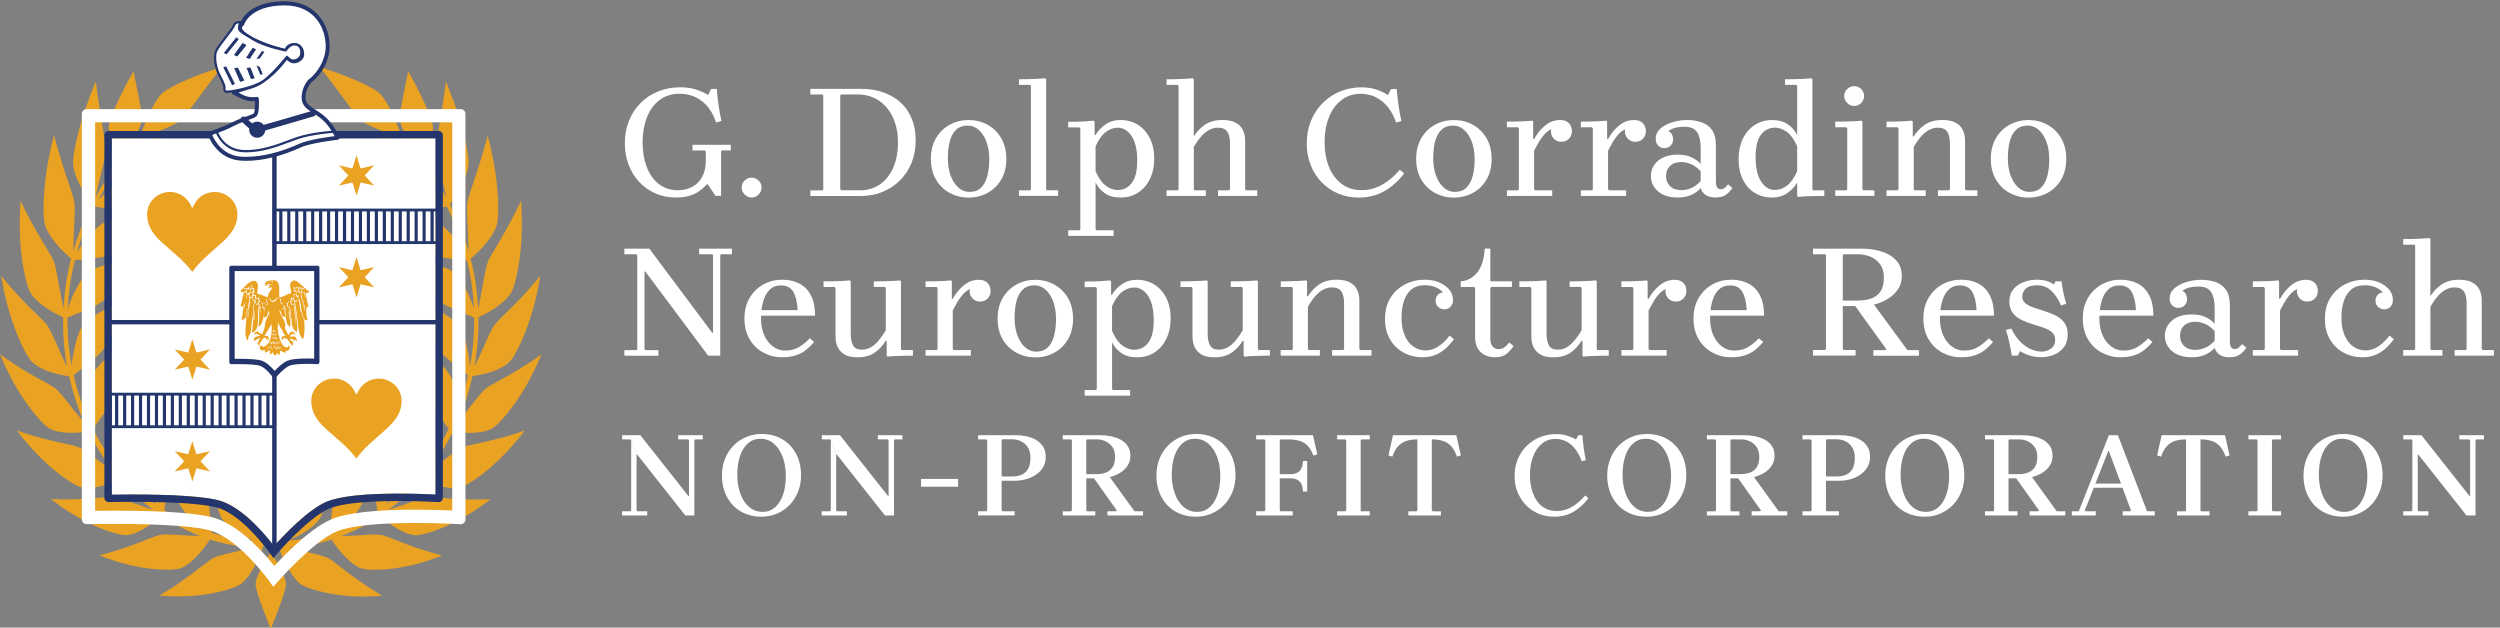 <?xml version="1.0" encoding="utf-8"?>
<!-- Generator: Adobe Illustrator 25.3.1, SVG Export Plug-In . SVG Version: 6.00 Build 0)  -->
<svg version="1.1" id="Layer_1" xmlns="http://www.w3.org/2000/svg" xmlns:xlink="http://www.w3.org/1999/xlink" x="0px" y="0px"
	 viewBox="0 0 478 120" style="enable-background:new 0 0 478 120;" xml:space="preserve">
<rect x="0" y="0" width="478" height="120" fill="#808080" stroke="none"/>
<style type="text/css">
	.st0{fill:#FFFFFF;}
	.st1{fill:#EAA222;}
	.st2{fill:#23356C;}
	.st3{fill-rule:evenodd;clip-rule:evenodd;fill:#EAA222;}
	.st4{fill-rule:evenodd;clip-rule:evenodd;fill:#FFFFFF;}
	.st5{fill:none;}
</style>
<g>
	<path class="st0" d="M132.42,27.68h7.31v1.07h-1.65l-0.21,0.18v8.52h-1.07l-1.47-2.2h-0.15c-0.53,0.55-1.07,1.01-1.62,1.38
		s-1.17,0.65-1.87,0.84c-0.69,0.19-1.5,0.29-2.42,0.29h-0.03c-1.43,0-2.73-0.26-3.92-0.78c-1.18-0.52-2.21-1.25-3.09-2.18
		c-0.88-0.94-1.56-2.04-2.04-3.3c-0.48-1.26-0.72-2.63-0.72-4.09c0-1.59,0.26-3.03,0.8-4.34c0.53-1.3,1.27-2.43,2.23-3.39
		c0.96-0.96,2.08-1.7,3.37-2.21c1.29-0.52,2.68-0.78,4.19-0.78c1.14,0,2.15,0.14,3.03,0.43c0.88,0.29,1.64,0.63,2.3,1.04l0.58-1.16
		h1.07c0.08,1.04,0.2,2.08,0.35,3.12c0.15,1.04,0.33,2.04,0.54,2.99l-1.01,0.31c-0.49-1.43-1.12-2.54-1.9-3.35
		c-0.78-0.8-1.6-1.36-2.48-1.68c-0.88-0.32-1.73-0.47-2.57-0.47c-1.51,0-2.8,0.4-3.86,1.21c-1.06,0.8-1.87,1.91-2.42,3.31
		c-0.55,1.41-0.83,2.99-0.83,4.77c0,1.77,0.27,3.35,0.8,4.73c0.53,1.39,1.3,2.47,2.31,3.25c1.01,0.78,2.22,1.18,3.63,1.18
		c1.02,0,1.93-0.21,2.74-0.64c0.81-0.43,1.44-1.06,1.91-1.91c0.47-0.85,0.7-1.89,0.7-3.13v-1.74l-0.18-0.18h-2.36V27.68z"/>
	<path class="st0" d="M143.71,37.76c-0.51,0-0.95-0.19-1.33-0.57c-0.38-0.38-0.57-0.82-0.57-1.33c0-0.53,0.19-0.98,0.57-1.34
		s0.82-0.55,1.33-0.55c0.51,0,0.95,0.18,1.33,0.55s0.57,0.81,0.57,1.34c0,0.51-0.19,0.95-0.57,1.33
		C144.66,37.58,144.22,37.76,143.71,37.76z"/>
	<path class="st0" d="M164.67,16.99c1.53,0,2.93,0.22,4.19,0.66c1.26,0.44,2.36,1.07,3.29,1.91c0.93,0.84,1.65,1.86,2.16,3.09
		c0.51,1.22,0.77,2.63,0.77,4.22c0,1.55-0.27,2.97-0.8,4.28c-0.53,1.3-1.28,2.42-2.23,3.36c-0.96,0.94-2.07,1.67-3.32,2.18
		c-1.25,0.52-2.61,0.78-4.06,0.78h-9.73v-1.07h2.29l0.18-0.18V18.24l-0.18-0.18h-2.29v-1.07H164.67z M164.4,36.39
		c1.45,0,2.72-0.37,3.81-1.11c1.09-0.74,1.94-1.8,2.56-3.18c0.61-1.37,0.92-3,0.92-4.87c0-1.79-0.32-3.38-0.96-4.77
		c-0.64-1.38-1.55-2.46-2.71-3.24c-1.16-0.77-2.52-1.16-4.07-1.16h-3.12l-0.18,0.18v17.96l0.18,0.18H164.4z"/>
	<path class="st0" d="M185.18,22.95c1.33,0,2.53,0.3,3.63,0.9c1.09,0.6,1.96,1.46,2.62,2.57c0.65,1.11,0.98,2.43,0.98,3.96
		s-0.33,2.85-0.98,3.96c-0.65,1.11-1.53,1.96-2.62,2.55c-1.09,0.59-2.3,0.89-3.63,0.89c-1.31,0-2.5-0.3-3.6-0.89
		c-1.09-0.59-1.96-1.44-2.62-2.55c-0.65-1.11-0.98-2.43-0.98-3.96s0.33-2.85,0.98-3.96c0.65-1.11,1.52-1.96,2.62-2.57
		C182.67,23.25,183.87,22.95,185.18,22.95z M185.33,36.69c0.96,0,1.71-0.27,2.26-0.82s0.95-1.29,1.19-2.23
		c0.24-0.94,0.37-2,0.37-3.18c0-1.28-0.18-2.41-0.55-3.38c-0.37-0.97-0.86-1.72-1.48-2.26c-0.62-0.54-1.32-0.81-2.1-0.81
		c-0.92,0-1.66,0.27-2.23,0.82c-0.57,0.55-0.97,1.3-1.21,2.25c-0.23,0.95-0.35,2-0.35,3.16c0,1.28,0.18,2.41,0.55,3.38
		c0.37,0.97,0.86,1.72,1.48,2.26C183.89,36.43,184.57,36.69,185.33,36.69z"/>
	<path class="st0" d="M194.82,37.46v-1.07h2.11l0.18-0.18v-19.8l-0.18-0.18h-2.11v-1.07c0.53,0,1.08,0,1.64-0.02
		c0.56-0.01,1.13-0.03,1.71-0.06c0.58-0.03,1.14-0.07,1.67-0.11l0.18,0.18v21.05l0.18,0.18h2.11v1.07H194.82z"/>
	<path class="st0" d="M214.25,22.95c1.26,0,2.38,0.31,3.34,0.92c0.96,0.61,1.71,1.47,2.27,2.57c0.55,1.1,0.83,2.39,0.83,3.88
		c0,1.49-0.28,2.79-0.83,3.91c-0.55,1.12-1.31,1.99-2.27,2.61c-0.96,0.62-2.07,0.93-3.34,0.93c-1.25,0-2.25-0.28-3.03-0.84
		s-1.36-1.24-1.74-2.03v8.95l0.18,0.18h3.27v1.07h-8.69v-1.07h2.14l0.18-0.18V24.54l-0.18-0.18h-2.14v-1.07c0.53,0,1.07,0,1.61-0.02
		c0.54-0.01,1.08-0.03,1.62-0.06c0.54-0.03,1.08-0.08,1.61-0.14l0.21,0.21v2.54h0.18c0.39-0.71,0.99-1.37,1.81-1.97
		C212.1,23.25,213.09,22.95,214.25,22.95z M213.7,36.33c1.08,0,1.97-0.44,2.68-1.33c0.7-0.89,1.06-2.33,1.06-4.32
		c0-2-0.35-3.54-1.06-4.63s-1.6-1.63-2.68-1.63c-0.78,0-1.53,0.27-2.27,0.81c-0.73,0.54-1.39,1.46-1.96,2.76v4.74
		c0.57,1.3,1.22,2.23,1.96,2.78C212.17,36.05,212.92,36.33,213.7,36.33z"/>
	<path class="st0" d="M238.09,36.21l0.18,0.18h2.11v1.07h-7.5v-1.07H235l0.18-0.18v-8.74c0-1-0.17-1.76-0.52-2.28
		c-0.35-0.52-0.95-0.78-1.81-0.78c-0.8,0-1.56,0.27-2.3,0.83c-0.73,0.55-1.5,1.5-2.29,2.84v8.13l0.18,0.18h2.11v1.07h-7.5v-1.07
		h2.11l0.18-0.18v-19.8l-0.18-0.18h-2.11v-1.07c0.53,0,1.08,0,1.64-0.02c0.56-0.01,1.13-0.03,1.71-0.06
		c0.58-0.03,1.14-0.07,1.67-0.11l0.18,0.18v10.94c0.57-0.92,1.29-1.67,2.16-2.26s1.97-0.89,3.32-0.89c1.08,0,1.94,0.18,2.57,0.53
		c0.63,0.36,1.09,0.84,1.36,1.44c0.28,0.6,0.41,1.27,0.41,2V36.21z"/>
	<path class="st0" d="M260.37,36.36c1.33,0,2.6-0.33,3.81-0.99c1.21-0.66,2.37-1.63,3.47-2.92l0.83,0.7
		c-1.08,1.43-2.34,2.55-3.76,3.38c-1.43,0.82-3.08,1.24-4.96,1.24h-0.03c-1.41,0-2.71-0.26-3.92-0.78
		c-1.21-0.52-2.25-1.25-3.15-2.18c-0.9-0.94-1.59-2.04-2.08-3.3c-0.49-1.26-0.73-2.64-0.73-4.12c0-1.57,0.27-3,0.81-4.31
		c0.54-1.3,1.29-2.43,2.25-3.39c0.96-0.96,2.07-1.7,3.34-2.21c1.26-0.52,2.61-0.78,4.04-0.78c1.04,0,1.97,0.13,2.8,0.4
		c0.83,0.27,1.59,0.62,2.28,1.07l0.61-1.16h1.07c0.08,1.04,0.2,2.08,0.35,3.12c0.15,1.04,0.33,2.04,0.54,2.99l-1.01,0.31
		c-0.39-1.1-0.85-2.01-1.39-2.72c-0.54-0.71-1.12-1.27-1.73-1.68c-0.61-0.41-1.23-0.69-1.85-0.86c-0.62-0.16-1.21-0.24-1.76-0.24
		c-1.43,0-2.66,0.4-3.7,1.19c-1.04,0.79-1.84,1.89-2.4,3.28c-0.56,1.4-0.84,2.99-0.84,4.78c0,1.77,0.28,3.35,0.84,4.73
		c0.56,1.39,1.38,2.47,2.45,3.27C257.6,35.96,258.88,36.36,260.37,36.36z"/>
	<path class="st0" d="M277.97,22.95c1.33,0,2.54,0.3,3.63,0.9c1.09,0.6,1.96,1.46,2.62,2.57c0.65,1.11,0.98,2.43,0.98,3.96
		s-0.33,2.85-0.98,3.96c-0.65,1.11-1.53,1.96-2.62,2.55c-1.09,0.59-2.3,0.89-3.63,0.89c-1.31,0-2.5-0.3-3.6-0.89
		c-1.09-0.59-1.96-1.44-2.62-2.55c-0.65-1.11-0.98-2.43-0.98-3.96s0.33-2.85,0.98-3.96c0.65-1.11,1.52-1.96,2.62-2.57
		C275.46,23.25,276.66,22.95,277.97,22.95z M278.12,36.69c0.96,0,1.71-0.27,2.27-0.82c0.55-0.55,0.95-1.29,1.19-2.23
		c0.25-0.94,0.37-2,0.37-3.18c0-1.28-0.18-2.41-0.55-3.38s-0.86-1.72-1.48-2.26c-0.62-0.54-1.32-0.81-2.1-0.81
		c-0.92,0-1.66,0.27-2.23,0.82s-0.97,1.3-1.21,2.25c-0.23,0.95-0.35,2-0.35,3.16c0,1.28,0.18,2.41,0.55,3.38
		c0.37,0.97,0.86,1.72,1.48,2.26C276.68,36.43,277.37,36.69,278.12,36.69z"/>
	<path class="st0" d="M293.33,36.21l0.21,0.18h3.24v1.07h-8.66v-1.07h2.11l0.18-0.18V24.54l-0.18-0.21h-2.11v-1.07
		c0.53,0,1.07,0,1.61-0.02c0.54-0.01,1.08-0.03,1.62-0.05c0.54-0.02,1.08-0.06,1.61-0.12l0.18,0.18v3.33h0.18V36.21z M293.33,26.58
		c0.55-1.02,1.25-1.88,2.1-2.58s1.8-1.05,2.86-1.05c0.53,0,0.96,0.1,1.3,0.31c0.34,0.2,0.58,0.47,0.73,0.79
		c0.15,0.33,0.23,0.67,0.23,1.04c0,0.57-0.19,1.05-0.57,1.44c-0.38,0.39-0.86,0.58-1.45,0.58c-0.57,0-1.05-0.19-1.42-0.58
		c-0.38-0.39-0.57-0.87-0.57-1.44c0-0.24,0.07-0.51,0.2-0.81c0.13-0.29,0.27-0.51,0.41-0.66l-0.03,0.86
		c-0.39,0.12-0.77,0.32-1.15,0.6c-0.38,0.27-0.78,0.7-1.21,1.28c-0.43,0.58-0.91,1.4-1.44,2.46V26.58z"/>
	<path class="st0" d="M307.47,36.21l0.21,0.18h3.24v1.07h-8.66v-1.07h2.11l0.18-0.18V24.54l-0.18-0.21h-2.11v-1.07
		c0.53,0,1.07,0,1.61-0.02c0.54-0.01,1.08-0.03,1.62-0.05c0.54-0.02,1.08-0.06,1.61-0.12l0.18,0.18v3.33h0.18V36.21z M307.47,26.58
		c0.55-1.02,1.25-1.88,2.1-2.58s1.8-1.05,2.86-1.05c0.53,0,0.96,0.1,1.3,0.31c0.34,0.2,0.58,0.47,0.73,0.79
		c0.15,0.33,0.23,0.67,0.23,1.04c0,0.57-0.19,1.05-0.57,1.44c-0.38,0.39-0.86,0.58-1.45,0.58c-0.57,0-1.05-0.19-1.42-0.58
		c-0.38-0.39-0.57-0.87-0.57-1.44c0-0.24,0.07-0.51,0.2-0.81c0.13-0.29,0.27-0.51,0.41-0.66l-0.03,0.86
		c-0.39,0.12-0.77,0.32-1.15,0.6c-0.38,0.27-0.78,0.7-1.21,1.28c-0.43,0.58-0.91,1.4-1.44,2.46V26.58z"/>
	<path class="st0" d="M320.79,37.76c-1.61,0-2.87-0.4-3.78-1.19c-0.91-0.79-1.36-1.76-1.36-2.9c0-1.16,0.45-2.13,1.36-2.92
		c0.91-0.78,2.17-1.18,3.78-1.18c1.06,0,1.95,0.17,2.66,0.52c0.71,0.35,1.29,0.76,1.71,1.25v1.41c-0.59-0.65-1.21-1.11-1.85-1.37
		s-1.25-0.4-1.82-0.4c-0.92,0-1.64,0.24-2.16,0.73s-0.78,1.14-0.78,1.96c0,0.79,0.26,1.44,0.78,1.94s1.24,0.75,2.16,0.75
		c0.57,0,1.18-0.13,1.82-0.38c0.64-0.25,1.26-0.71,1.85-1.36v1.37c-0.43,0.49-1,0.91-1.71,1.25S321.85,37.76,320.79,37.76z
		 M327.98,37.76c-0.69,0-1.29-0.14-1.77-0.43c-0.49-0.29-0.84-0.73-1.04-1.34v-7.73c0-1.26-0.22-2.25-0.67-2.96
		c-0.45-0.71-1.27-1.07-2.45-1.07c-0.59,0-1.14,0.06-1.64,0.18c-0.5,0.12-0.97,0.34-1.42,0.64c0.33,0.18,0.56,0.41,0.7,0.69
		s0.21,0.59,0.21,0.93c0,0.47-0.16,0.86-0.49,1.18c-0.33,0.32-0.72,0.47-1.19,0.47c-0.47,0-0.86-0.16-1.18-0.49
		s-0.47-0.77-0.47-1.34c0-0.57,0.17-1.07,0.52-1.5c0.35-0.43,0.82-0.79,1.41-1.1c0.59-0.31,1.24-0.54,1.96-0.7
		c0.71-0.16,1.43-0.24,2.14-0.24c1,0,1.91,0.14,2.74,0.43c0.83,0.29,1.49,0.77,1.99,1.47c0.5,0.69,0.75,1.68,0.75,2.96v7.12
		c0,0.29,0.07,0.57,0.2,0.84s0.39,0.41,0.78,0.41c0.27,0,0.5-0.09,0.72-0.27c0.21-0.18,0.42-0.41,0.63-0.67l0.83,0.7
		c-0.24,0.35-0.51,0.66-0.81,0.95c-0.3,0.29-0.64,0.5-1.04,0.66C328.97,37.69,328.51,37.76,327.98,37.76z"/>
	<path class="st0" d="M346.52,36.21l0.18,0.18h2.11v1.07c-0.53,0-1.08,0-1.65,0.02c-0.57,0.01-1.14,0.03-1.71,0.05
		c-0.57,0.02-1.12,0.06-1.65,0.12l-0.18-0.18v-2.57c-0.39,0.71-0.99,1.37-1.82,1.97c-0.83,0.6-1.82,0.9-2.98,0.9
		c-1.25,0-2.35-0.3-3.32-0.9c-0.97-0.6-1.72-1.45-2.27-2.55c-0.54-1.1-0.81-2.39-0.81-3.88c0-1.49,0.27-2.79,0.81-3.91
		c0.54-1.12,1.3-2,2.27-2.63c0.97-0.63,2.08-0.95,3.32-0.95c1.24,0,2.26,0.28,3.04,0.84c0.79,0.56,1.37,1.24,1.76,2.03v-9.41
		l-0.18-0.18h-2.14v-1.07c0.53,0,1.09,0,1.67-0.02c0.58-0.01,1.16-0.03,1.73-0.06c0.57-0.03,1.12-0.07,1.65-0.11l0.18,0.18V36.21z
		 M343.62,32.72v-4.74c-0.57-1.3-1.23-2.22-1.97-2.76c-0.75-0.54-1.5-0.81-2.25-0.81c-1.1,0-2,0.44-2.69,1.33
		c-0.69,0.89-1.04,2.33-1.04,4.32c0,2,0.35,3.54,1.04,4.63c0.69,1.09,1.59,1.63,2.69,1.63c0.75,0,1.5-0.27,2.25-0.82
		C342.39,34.95,343.04,34.03,343.62,32.72z"/>
	<path class="st0" d="M350.9,37.46v-1.07h2.11l0.18-0.18V24.54l-0.18-0.21h-2.11v-1.07c0.53,0,1.08,0,1.65-0.02s1.14-0.03,1.71-0.05
		c0.57-0.02,1.12-0.06,1.65-0.12l0.18,0.18v12.95l0.18,0.18h2.11v1.07H350.9z M354.51,20.26c-0.49,0-0.93-0.19-1.32-0.57
		c-0.39-0.38-0.58-0.82-0.58-1.33c0-0.53,0.19-0.98,0.58-1.34s0.83-0.55,1.32-0.55c0.53,0,0.98,0.18,1.35,0.55s0.55,0.81,0.55,1.34
		c0,0.51-0.18,0.95-0.55,1.33C355.49,20.07,355.04,20.26,354.51,20.26z"/>
	<path class="st0" d="M375.75,36.21l0.18,0.18h2.14v1.07h-7.53v-1.07h2.11l0.18-0.18v-8.74c0-1-0.17-1.76-0.52-2.28
		c-0.35-0.52-0.95-0.78-1.81-0.78c-0.8,0-1.56,0.27-2.3,0.83c-0.73,0.55-1.5,1.5-2.29,2.84v8.13l0.18,0.18h2.11v1.07h-7.5v-1.07
		h2.11l0.18-0.18V24.54l-0.18-0.21h-2.11v-1.07c0.53,0,1.07,0,1.61-0.02s1.08-0.03,1.62-0.05c0.54-0.02,1.08-0.06,1.61-0.12
		l0.18,0.18v2.84h0.18c0.57-0.92,1.29-1.67,2.16-2.26s1.97-0.89,3.32-0.89c1.08,0,1.94,0.18,2.57,0.53
		c0.63,0.36,1.09,0.84,1.36,1.44c0.28,0.6,0.41,1.27,0.41,2V36.21z"/>
	<path class="st0" d="M387.84,22.95c1.33,0,2.54,0.3,3.63,0.9c1.09,0.6,1.96,1.46,2.62,2.57c0.65,1.11,0.98,2.43,0.98,3.96
		s-0.33,2.85-0.98,3.96c-0.65,1.11-1.53,1.96-2.62,2.55c-1.09,0.59-2.3,0.89-3.63,0.89c-1.31,0-2.5-0.3-3.6-0.89
		c-1.09-0.59-1.96-1.44-2.62-2.55c-0.65-1.11-0.98-2.43-0.98-3.96s0.33-2.85,0.98-3.96c0.65-1.11,1.52-1.96,2.62-2.57
		C385.34,23.25,386.53,22.95,387.84,22.95z M387.99,36.69c0.96,0,1.71-0.27,2.27-0.82c0.55-0.55,0.95-1.29,1.19-2.23
		c0.25-0.94,0.37-2,0.37-3.18c0-1.28-0.18-2.41-0.55-3.38s-0.86-1.72-1.48-2.26c-0.62-0.54-1.32-0.81-2.1-0.81
		c-0.92,0-1.66,0.27-2.23,0.82s-0.97,1.3-1.21,2.25c-0.23,0.95-0.35,2-0.35,3.16c0,1.28,0.18,2.41,0.55,3.38
		c0.37,0.97,0.86,1.72,1.48,2.26C386.55,36.43,387.24,36.69,387.99,36.69z"/>
	<path class="st0" d="M135.41,68.01l-12.03-16.1h-0.15l-1.38-3.12l-0.18-0.18h-2.29v-1.07h4.77l12.03,16.1h0.15v4.37H135.41z
		 M119.38,68.01v-1.07h2.29l0.18-0.18V48.79l1.38,3.12v14.85l0.18,0.18h2.48v1.07H119.38z M139.94,47.54v1.07h-2.05l-0.18,0.18
		v19.21h-1.38V48.79l-0.18-0.18h-2.48v-1.07H139.94z"/>
	<path class="st0" d="M150.13,67.03c1.06,0,1.97-0.24,2.74-0.73c0.77-0.49,1.42-1.03,1.97-1.62l0.83,0.7
		c-0.43,0.51-0.91,0.99-1.45,1.44c-0.54,0.45-1.19,0.81-1.94,1.08c-0.76,0.27-1.67,0.41-2.75,0.41c-1.29,0-2.47-0.3-3.57-0.89
		c-1.09-0.59-1.97-1.44-2.63-2.55c-0.66-1.11-0.99-2.43-0.99-3.96c0-1.53,0.33-2.85,0.99-3.96c0.66-1.11,1.54-1.96,2.63-2.57
		c1.09-0.6,2.28-0.9,3.57-0.9c1.29,0,2.4,0.25,3.34,0.75c0.94,0.5,1.67,1.26,2.19,2.28c0.52,1.02,0.78,2.3,0.78,3.85h-10.74V59.3
		h7.41c-0.08-1.53-0.36-2.7-0.84-3.51c-0.48-0.81-1.25-1.22-2.31-1.22c-0.9,0-1.63,0.27-2.19,0.81c-0.56,0.54-0.98,1.29-1.25,2.25
		c-0.28,0.96-0.41,2.06-0.41,3.3c0,1.22,0.21,2.29,0.63,3.21c0.42,0.92,0.98,1.63,1.68,2.14C148.5,66.77,149.28,67.03,150.13,67.03z
		"/>
	<path class="st0" d="M172.26,66.75l0.18,0.18h2.11v1.07c-0.53,0-1.07,0-1.61,0.02c-0.54,0.01-1.08,0.03-1.62,0.05
		c-0.54,0.02-1.08,0.06-1.61,0.12l-0.18-0.18v-2.84h-0.18c-0.57,0.94-1.29,1.7-2.14,2.28c-0.86,0.58-1.95,0.87-3.27,0.87
		c-1.04,0-1.86-0.18-2.46-0.54c-0.6-0.36-1.04-0.83-1.32-1.44c-0.28-0.6-0.41-1.27-0.41-2v-9.26l-0.18-0.21h-2.11V53.8
		c0.53,0,1.09,0,1.67-0.02s1.15-0.03,1.71-0.05c0.56-0.02,1.11-0.06,1.64-0.12l0.18,0.18v9.99c0,1,0.16,1.76,0.47,2.29
		c0.32,0.53,0.87,0.79,1.67,0.79c0.82,0,1.58-0.28,2.28-0.84c0.7-0.56,1.46-1.51,2.28-2.86v-8.09l-0.18-0.21h-2.11V53.8
		c0.53,0,1.08,0,1.65-0.02c0.57-0.01,1.14-0.03,1.71-0.05c0.57-0.02,1.12-0.06,1.65-0.12l0.18,0.18V66.75z"/>
	<path class="st0" d="M182.18,66.75l0.21,0.18h3.24v1.07h-8.66v-1.07h2.11l0.18-0.18V55.08l-0.18-0.21h-2.11V53.8
		c0.53,0,1.07,0,1.61-0.02c0.54-0.01,1.08-0.03,1.62-0.05c0.54-0.02,1.08-0.06,1.61-0.12l0.18,0.18v3.33h0.18V66.75z M182.18,57.13
		c0.55-1.02,1.25-1.88,2.1-2.58s1.8-1.05,2.86-1.05c0.53,0,0.96,0.1,1.3,0.31c0.34,0.2,0.58,0.47,0.73,0.79s0.23,0.67,0.23,1.04
		c0,0.57-0.19,1.05-0.57,1.44c-0.38,0.39-0.86,0.58-1.45,0.58c-0.57,0-1.05-0.19-1.42-0.58c-0.38-0.39-0.57-0.87-0.57-1.44
		c0-0.24,0.07-0.51,0.2-0.81c0.13-0.29,0.27-0.51,0.41-0.66l-0.03,0.86c-0.39,0.12-0.77,0.32-1.15,0.6
		c-0.38,0.27-0.78,0.7-1.21,1.28c-0.43,0.58-0.91,1.4-1.44,2.46V57.13z"/>
	<path class="st0" d="M197.94,53.5c1.33,0,2.53,0.3,3.63,0.9c1.09,0.6,1.96,1.46,2.62,2.57c0.65,1.11,0.98,2.43,0.98,3.96
		c0,1.53-0.33,2.85-0.98,3.96c-0.65,1.11-1.53,1.96-2.62,2.55c-1.09,0.59-2.3,0.89-3.63,0.89c-1.31,0-2.5-0.3-3.6-0.89
		c-1.09-0.59-1.96-1.44-2.62-2.55c-0.65-1.11-0.98-2.43-0.98-3.96c0-1.53,0.33-2.85,0.98-3.96c0.65-1.11,1.52-1.96,2.62-2.57
		C195.43,53.8,196.63,53.5,197.94,53.5z M198.09,67.24c0.96,0,1.71-0.28,2.26-0.83s0.95-1.29,1.19-2.23c0.24-0.94,0.37-2,0.37-3.18
		c0-1.28-0.18-2.41-0.55-3.38c-0.37-0.97-0.86-1.72-1.48-2.26c-0.62-0.54-1.32-0.81-2.1-0.81c-0.92,0-1.66,0.27-2.23,0.82
		c-0.57,0.55-0.97,1.3-1.21,2.25c-0.23,0.95-0.35,2-0.35,3.16c0,1.28,0.18,2.41,0.55,3.38c0.37,0.97,0.86,1.72,1.48,2.26
		C196.65,66.97,197.34,67.24,198.09,67.24z"/>
	<path class="st0" d="M217.4,53.5c1.26,0,2.38,0.31,3.34,0.92c0.96,0.61,1.71,1.47,2.26,2.57c0.55,1.1,0.83,2.39,0.83,3.88
		c0,1.49-0.28,2.79-0.83,3.91s-1.31,1.99-2.26,2.61s-2.07,0.93-3.34,0.93c-1.25,0-2.25-0.28-3.03-0.84
		c-0.78-0.56-1.36-1.24-1.74-2.03v8.95l0.18,0.18h3.27v1.07h-8.69v-1.07h2.14l0.18-0.18V55.08l-0.18-0.18h-2.14v-1.07
		c0.53,0,1.07,0,1.61-0.02c0.54-0.01,1.08-0.03,1.62-0.06c0.54-0.03,1.08-0.08,1.61-0.14l0.21,0.21v2.54h0.18
		c0.39-0.71,0.99-1.37,1.81-1.97C215.25,53.8,216.24,53.5,217.4,53.5z M216.85,66.88c1.08,0,1.97-0.44,2.68-1.33
		s1.06-2.33,1.06-4.32c0-2-0.35-3.54-1.06-4.63s-1.6-1.63-2.68-1.63c-0.78,0-1.53,0.27-2.27,0.81c-0.73,0.54-1.39,1.46-1.96,2.76
		v4.73c0.57,1.3,1.22,2.23,1.96,2.78C215.32,66.6,216.08,66.88,216.85,66.88z"/>
	<path class="st0" d="M240.51,66.75l0.18,0.18h2.11v1.07c-0.53,0-1.07,0-1.61,0.02c-0.54,0.01-1.08,0.03-1.62,0.05
		c-0.54,0.02-1.08,0.06-1.61,0.12l-0.18-0.18v-2.84h-0.18c-0.57,0.94-1.29,1.7-2.14,2.28c-0.86,0.58-1.95,0.87-3.27,0.87
		c-1.04,0-1.86-0.18-2.46-0.54c-0.6-0.36-1.04-0.83-1.32-1.44c-0.28-0.6-0.41-1.27-0.41-2v-9.26l-0.18-0.21h-2.11V53.8
		c0.53,0,1.09,0,1.67-0.02c0.58-0.01,1.15-0.03,1.71-0.05c0.56-0.02,1.11-0.06,1.64-0.12l0.18,0.18v9.99c0,1,0.16,1.76,0.47,2.29
		c0.32,0.53,0.87,0.79,1.67,0.79c0.82,0,1.58-0.28,2.28-0.84c0.7-0.56,1.46-1.51,2.28-2.86v-8.09l-0.18-0.21h-2.11V53.8
		c0.53,0,1.08,0,1.65-0.02s1.14-0.03,1.71-0.05c0.57-0.02,1.12-0.06,1.65-0.12l0.18,0.18V66.75z"/>
	<path class="st0" d="M259.91,66.75l0.18,0.18h2.14v1.07h-7.53v-1.07h2.11l0.18-0.18v-8.74c0-1-0.17-1.76-0.52-2.28
		c-0.35-0.52-0.95-0.78-1.81-0.78c-0.8,0-1.56,0.27-2.3,0.83c-0.73,0.55-1.5,1.5-2.29,2.84v8.13l0.18,0.18h2.11v1.07h-7.5v-1.07H247
		l0.18-0.18V55.08L247,54.87h-2.11V53.8c0.53,0,1.07,0,1.61-0.02s1.08-0.03,1.62-0.05c0.54-0.02,1.08-0.06,1.61-0.12l0.18,0.18v2.84
		h0.18c0.57-0.92,1.29-1.67,2.16-2.26s1.97-0.89,3.32-0.89c1.08,0,1.94,0.18,2.57,0.53c0.63,0.36,1.09,0.84,1.36,1.44
		c0.28,0.6,0.41,1.27,0.41,2V66.75z"/>
	<path class="st0" d="M272,68.31c-1.33,0-2.54-0.3-3.63-0.89c-1.09-0.59-1.96-1.44-2.6-2.54s-0.96-2.39-0.96-3.88
		c0-1.59,0.35-2.94,1.04-4.05c0.69-1.11,1.62-1.96,2.78-2.57c1.16-0.6,2.43-0.9,3.8-0.9c0.98,0,1.88,0.17,2.69,0.5
		c0.82,0.34,1.47,0.79,1.96,1.37c0.49,0.58,0.73,1.25,0.73,2c0,0.55-0.16,0.99-0.47,1.31c-0.32,0.33-0.71,0.49-1.18,0.49
		c-0.45,0-0.84-0.16-1.18-0.47c-0.34-0.32-0.5-0.71-0.5-1.18c0-0.35,0.1-0.67,0.31-0.98c0.2-0.31,0.57-0.52,1.1-0.64
		c-0.41-0.43-0.9-0.76-1.48-0.99c-0.58-0.23-1.24-0.35-1.97-0.35c-1.08,0-1.94,0.27-2.59,0.81c-0.64,0.54-1.12,1.28-1.42,2.21
		c-0.31,0.94-0.46,1.99-0.46,3.15c0,1.32,0.2,2.45,0.6,3.39c0.4,0.94,0.94,1.66,1.64,2.15c0.69,0.5,1.47,0.75,2.33,0.75
		c0.88,0,1.7-0.25,2.48-0.76s1.49-1.2,2.14-2.08l0.83,0.7c-0.49,0.67-1.02,1.26-1.58,1.77c-0.56,0.51-1.2,0.91-1.91,1.21
		S272.94,68.31,272,68.31z"/>
	<path class="st0" d="M288.56,65.47l0.83,0.7c-0.37,0.57-0.82,1.07-1.36,1.5c-0.54,0.43-1.28,0.64-2.22,0.64
		c-0.63,0-1.23-0.13-1.81-0.38c-0.57-0.25-1.04-0.67-1.41-1.24s-0.55-1.32-0.55-2.26v-9.35l-0.18-0.21h-2.57V53.8
		c1.31-0.12,2.37-0.7,3.18-1.73c0.82-1.03,1.29-2.54,1.41-4.54h1.07v6.26h4.13v1.07h-3.95l-0.18,0.21v9.68
		c0,0.67,0.15,1.18,0.44,1.51c0.3,0.34,0.68,0.5,1.15,0.5c0.39,0,0.74-0.11,1.07-0.34C287.94,66.22,288.25,65.9,288.56,65.47z"/>
	<path class="st0" d="M305.3,66.75l0.18,0.18h2.11v1.07c-0.53,0-1.07,0-1.61,0.02c-0.54,0.01-1.08,0.03-1.62,0.05
		c-0.54,0.02-1.08,0.06-1.61,0.12l-0.18-0.18v-2.84h-0.18c-0.57,0.94-1.29,1.7-2.14,2.28c-0.86,0.58-1.95,0.87-3.27,0.87
		c-1.04,0-1.86-0.18-2.46-0.54c-0.6-0.36-1.04-0.83-1.32-1.44c-0.28-0.6-0.41-1.27-0.41-2v-9.26l-0.18-0.21h-2.11V53.8
		c0.53,0,1.09,0,1.67-0.02c0.58-0.01,1.15-0.03,1.71-0.05c0.56-0.02,1.11-0.06,1.64-0.12l0.18,0.18v9.99c0,1,0.16,1.76,0.47,2.29
		c0.32,0.53,0.87,0.79,1.67,0.79c0.82,0,1.58-0.28,2.28-0.84c0.7-0.56,1.46-1.51,2.28-2.86v-8.09l-0.18-0.21h-2.11V53.8
		c0.53,0,1.08,0,1.65-0.02s1.14-0.03,1.71-0.05c0.57-0.02,1.12-0.06,1.65-0.12l0.18,0.18V66.75z"/>
	<path class="st0" d="M315.22,66.75l0.21,0.18h3.24v1.07h-8.66v-1.07h2.11l0.18-0.18V55.08l-0.18-0.21h-2.11V53.8
		c0.53,0,1.07,0,1.61-0.02c0.54-0.01,1.08-0.03,1.62-0.05c0.54-0.02,1.08-0.06,1.61-0.12l0.18,0.18v3.33h0.18V66.75z M315.22,57.13
		c0.55-1.02,1.25-1.88,2.1-2.58s1.8-1.05,2.86-1.05c0.53,0,0.96,0.1,1.3,0.31c0.34,0.2,0.58,0.47,0.73,0.79
		c0.15,0.33,0.23,0.67,0.23,1.04c0,0.57-0.19,1.05-0.57,1.44c-0.38,0.39-0.86,0.58-1.45,0.58c-0.57,0-1.05-0.19-1.42-0.58
		c-0.38-0.39-0.57-0.87-0.57-1.44c0-0.24,0.07-0.51,0.2-0.81c0.13-0.29,0.27-0.51,0.41-0.66l-0.03,0.86
		c-0.39,0.12-0.77,0.32-1.15,0.6c-0.38,0.27-0.78,0.7-1.21,1.28c-0.43,0.58-0.91,1.4-1.44,2.46V57.13z"/>
	<path class="st0" d="M331.59,67.03c1.06,0,1.97-0.24,2.74-0.73c0.77-0.49,1.42-1.03,1.97-1.62l0.83,0.7
		c-0.43,0.51-0.91,0.99-1.45,1.44c-0.54,0.45-1.19,0.81-1.94,1.08c-0.75,0.27-1.67,0.41-2.75,0.41c-1.29,0-2.47-0.3-3.57-0.89
		c-1.09-0.59-1.97-1.44-2.63-2.55s-0.99-2.43-0.99-3.96c0-1.53,0.33-2.85,0.99-3.96c0.66-1.11,1.54-1.96,2.63-2.57
		c1.09-0.6,2.28-0.9,3.57-0.9c1.29,0,2.4,0.25,3.34,0.75c0.94,0.5,1.67,1.26,2.19,2.28c0.52,1.02,0.78,2.3,0.78,3.85h-10.74V59.3
		h7.41c-0.08-1.53-0.36-2.7-0.84-3.51s-1.25-1.22-2.31-1.22c-0.9,0-1.63,0.27-2.19,0.81c-0.56,0.54-0.98,1.29-1.25,2.25
		c-0.28,0.96-0.41,2.06-0.41,3.3c0,1.22,0.21,2.29,0.63,3.21c0.42,0.92,0.98,1.63,1.68,2.14S330.73,67.03,331.59,67.03z"/>
	<path class="st0" d="M355.98,47.54c0.9,0,1.79,0.09,2.69,0.27c0.9,0.18,1.72,0.47,2.46,0.87c0.74,0.4,1.35,0.93,1.81,1.6
		c0.46,0.67,0.69,1.51,0.69,2.5c0,0.96-0.25,1.8-0.73,2.52c-0.49,0.72-1.12,1.32-1.88,1.8c-0.76,0.48-1.59,0.84-2.48,1.07
		c-0.89,0.23-1.74,0.35-2.56,0.35h-5.02l1.38-1.37v9.59l0.18,0.18h2.27v1.07h-8.14v-1.07h2.3l0.18-0.18V48.79l-0.18-0.18h-2.3v-1.07
		H355.98z M352.34,58.84l-1.38-1.37h4.25c0.94,0,1.78-0.13,2.53-0.38c0.74-0.25,1.34-0.7,1.79-1.34s0.67-1.54,0.67-2.7
		c0-1-0.23-1.82-0.69-2.47c-0.46-0.65-1.07-1.14-1.82-1.47c-0.75-0.33-1.58-0.49-2.48-0.49h-2.69l-0.18,0.18V58.84z M358.18,68.01
		v-1.07h2.3l0.18-0.18l-6.21-8.61h3.79l6.46,8.8h2.2v1.07H358.18z"/>
	<path class="st0" d="M375.54,67.03c1.06,0,1.97-0.24,2.74-0.73c0.77-0.49,1.42-1.03,1.97-1.62l0.83,0.7
		c-0.43,0.51-0.91,0.99-1.45,1.44c-0.54,0.45-1.19,0.81-1.94,1.08c-0.75,0.27-1.67,0.41-2.75,0.41c-1.29,0-2.47-0.3-3.57-0.89
		c-1.09-0.59-1.97-1.44-2.63-2.55s-0.99-2.43-0.99-3.96c0-1.53,0.33-2.85,0.99-3.96c0.66-1.11,1.54-1.96,2.63-2.57
		c1.09-0.6,2.28-0.9,3.57-0.9c1.29,0,2.4,0.25,3.34,0.75c0.94,0.5,1.67,1.26,2.19,2.28c0.52,1.02,0.78,2.3,0.78,3.85h-10.74V59.3
		h7.41c-0.08-1.53-0.36-2.7-0.84-3.51s-1.25-1.22-2.31-1.22c-0.9,0-1.63,0.27-2.19,0.81c-0.56,0.54-0.98,1.29-1.25,2.25
		c-0.28,0.96-0.41,2.06-0.41,3.3c0,1.22,0.21,2.29,0.63,3.21c0.42,0.92,0.98,1.63,1.68,2.14S374.68,67.03,375.54,67.03z"/>
	<path class="st0" d="M386.65,56.7c0,0.55,0.21,0.99,0.63,1.31c0.42,0.33,0.96,0.6,1.62,0.82c0.66,0.22,1.37,0.45,2.11,0.69
		c0.75,0.23,1.45,0.52,2.11,0.85c0.66,0.34,1.2,0.79,1.61,1.36c0.41,0.57,0.61,1.31,0.61,2.23c0,1.02-0.26,1.85-0.78,2.49
		c-0.52,0.64-1.16,1.11-1.93,1.41c-0.76,0.29-1.54,0.44-2.31,0.44c-0.84,0-1.6-0.11-2.28-0.34c-0.68-0.22-1.29-0.5-1.82-0.83
		l-0.4,0.86h-1.16c-0.12-0.79-0.28-1.61-0.46-2.44c-0.18-0.83-0.41-1.65-0.67-2.44l1.01-0.31c0.59,1.18,1.24,2.09,1.94,2.73
		s1.39,1.08,2.05,1.33c0.66,0.24,1.25,0.37,1.76,0.37c0.69,0,1.31-0.19,1.85-0.57c0.54-0.38,0.81-0.94,0.81-1.7
		c0-0.61-0.21-1.09-0.63-1.45c-0.42-0.36-0.96-0.65-1.62-0.87c-0.66-0.22-1.37-0.45-2.11-0.67c-0.75-0.22-1.45-0.5-2.13-0.83
		c-0.67-0.33-1.22-0.77-1.64-1.33c-0.42-0.56-0.63-1.29-0.63-2.18c0-0.94,0.25-1.71,0.77-2.32c0.51-0.61,1.16-1.07,1.96-1.37
		c0.8-0.31,1.65-0.46,2.57-0.46c0.69,0,1.32,0.09,1.87,0.26c0.55,0.17,1,0.39,1.35,0.66l0.28-0.61h1.16
		c0.1,0.73,0.23,1.46,0.38,2.18c0.15,0.72,0.33,1.43,0.54,2.12l-1.01,0.31c-0.51-1.2-1.13-2.14-1.87-2.83
		c-0.73-0.68-1.65-1.02-2.75-1.02c-0.98,0-1.69,0.22-2.13,0.66C386.87,55.66,386.65,56.15,386.65,56.7z"/>
	<path class="st0" d="M406.02,67.03c1.06,0,1.97-0.24,2.74-0.73c0.77-0.49,1.42-1.03,1.97-1.62l0.83,0.7
		c-0.43,0.51-0.91,0.99-1.45,1.44c-0.54,0.45-1.19,0.81-1.94,1.08c-0.75,0.27-1.67,0.41-2.75,0.41c-1.29,0-2.47-0.3-3.57-0.89
		c-1.09-0.59-1.97-1.44-2.63-2.55s-0.99-2.43-0.99-3.96c0-1.53,0.33-2.85,0.99-3.96c0.66-1.11,1.54-1.96,2.63-2.57
		c1.09-0.6,2.28-0.9,3.57-0.9c1.29,0,2.4,0.25,3.34,0.75c0.94,0.5,1.67,1.26,2.19,2.28c0.52,1.02,0.78,2.3,0.78,3.85h-10.74V59.3
		h7.41c-0.08-1.53-0.36-2.7-0.84-3.51s-1.25-1.22-2.31-1.22c-0.9,0-1.63,0.27-2.19,0.81c-0.56,0.54-0.98,1.29-1.25,2.25
		c-0.28,0.96-0.41,2.06-0.41,3.3c0,1.22,0.21,2.29,0.63,3.21c0.42,0.92,0.98,1.63,1.68,2.14S405.16,67.03,406.02,67.03z"/>
	<path class="st0" d="M419.06,68.31c-1.61,0-2.87-0.4-3.78-1.19s-1.36-1.76-1.36-2.9c0-1.16,0.45-2.13,1.36-2.92
		s2.17-1.18,3.78-1.18c1.06,0,1.95,0.17,2.66,0.52c0.71,0.35,1.29,0.76,1.71,1.25v1.41c-0.59-0.65-1.21-1.11-1.85-1.38
		s-1.25-0.4-1.82-0.4c-0.92,0-1.64,0.25-2.16,0.73c-0.52,0.49-0.78,1.14-0.78,1.96c0,0.79,0.26,1.44,0.78,1.94
		c0.52,0.5,1.24,0.75,2.16,0.75c0.57,0,1.18-0.13,1.82-0.38s1.26-0.71,1.85-1.36v1.37c-0.43,0.49-1,0.91-1.71,1.25
		S420.12,68.31,419.06,68.31z M426.25,68.31c-0.69,0-1.29-0.14-1.77-0.43c-0.49-0.29-0.84-0.73-1.04-1.34v-7.73
		c0-1.26-0.22-2.25-0.67-2.96c-0.45-0.71-1.27-1.07-2.45-1.07c-0.59,0-1.14,0.06-1.64,0.18c-0.5,0.12-0.97,0.34-1.42,0.64
		c0.33,0.18,0.56,0.41,0.7,0.69s0.21,0.59,0.21,0.93c0,0.47-0.16,0.86-0.49,1.18c-0.33,0.32-0.72,0.47-1.19,0.47
		c-0.47,0-0.86-0.16-1.18-0.49s-0.47-0.77-0.47-1.34c0-0.57,0.17-1.07,0.52-1.5c0.35-0.43,0.82-0.79,1.41-1.1
		c0.59-0.31,1.24-0.54,1.96-0.7c0.71-0.16,1.43-0.24,2.14-0.24c1,0,1.91,0.14,2.74,0.43c0.83,0.29,1.49,0.77,1.99,1.47
		c0.5,0.69,0.75,1.68,0.75,2.96v7.12c0,0.29,0.07,0.56,0.2,0.84c0.13,0.27,0.39,0.41,0.78,0.41c0.27,0,0.5-0.09,0.72-0.27
		c0.21-0.18,0.42-0.41,0.63-0.67l0.83,0.7c-0.24,0.35-0.51,0.66-0.81,0.95s-0.64,0.5-1.04,0.66
		C427.24,68.24,426.78,68.31,426.25,68.31z"/>
	<path class="st0" d="M435.95,66.75l0.21,0.18h3.24v1.07h-8.66v-1.07h2.11l0.18-0.18V55.08l-0.18-0.21h-2.11V53.8
		c0.53,0,1.07,0,1.61-0.02c0.54-0.01,1.08-0.03,1.62-0.05c0.54-0.02,1.08-0.06,1.61-0.12l0.18,0.18v3.33h0.18V66.75z M435.95,57.13
		c0.55-1.02,1.25-1.88,2.1-2.58s1.8-1.05,2.86-1.05c0.53,0,0.96,0.1,1.3,0.31c0.34,0.2,0.58,0.47,0.73,0.79
		c0.15,0.33,0.23,0.67,0.23,1.04c0,0.57-0.19,1.05-0.57,1.44c-0.38,0.39-0.86,0.58-1.45,0.58c-0.57,0-1.05-0.19-1.42-0.58
		c-0.38-0.39-0.57-0.87-0.57-1.44c0-0.24,0.07-0.51,0.2-0.81c0.13-0.29,0.27-0.51,0.41-0.66l-0.03,0.86
		c-0.39,0.12-0.77,0.32-1.15,0.6c-0.38,0.27-0.78,0.7-1.21,1.28c-0.43,0.58-0.91,1.4-1.44,2.46V57.13z"/>
	<path class="st0" d="M451.71,68.31c-1.33,0-2.54-0.3-3.63-0.89c-1.09-0.59-1.96-1.44-2.6-2.54s-0.96-2.39-0.96-3.88
		c0-1.59,0.35-2.94,1.04-4.05c0.69-1.11,1.62-1.96,2.78-2.57c1.16-0.6,2.43-0.9,3.8-0.9c0.98,0,1.88,0.17,2.69,0.5
		c0.82,0.34,1.47,0.79,1.96,1.37c0.49,0.58,0.73,1.25,0.73,2c0,0.55-0.16,0.99-0.47,1.31c-0.32,0.33-0.71,0.49-1.18,0.49
		c-0.45,0-0.84-0.16-1.18-0.47c-0.34-0.32-0.5-0.71-0.5-1.18c0-0.35,0.1-0.67,0.31-0.98c0.2-0.31,0.57-0.52,1.1-0.64
		c-0.41-0.43-0.9-0.76-1.48-0.99c-0.58-0.23-1.24-0.35-1.97-0.35c-1.08,0-1.94,0.27-2.59,0.81c-0.64,0.54-1.12,1.28-1.42,2.21
		c-0.31,0.94-0.46,1.99-0.46,3.15c0,1.32,0.2,2.45,0.6,3.39c0.4,0.94,0.94,1.66,1.64,2.15c0.69,0.5,1.47,0.75,2.33,0.75
		c0.88,0,1.7-0.25,2.48-0.76s1.49-1.2,2.14-2.08l0.83,0.7c-0.49,0.67-1.02,1.26-1.58,1.77c-0.56,0.51-1.2,0.91-1.91,1.21
		S452.65,68.31,451.71,68.31z"/>
	<path class="st0" d="M474.54,66.75l0.18,0.18h2.11v1.07h-7.5v-1.07h2.11l0.18-0.18v-8.74c0-1-0.17-1.76-0.52-2.28
		c-0.35-0.52-0.95-0.78-1.81-0.78c-0.8,0-1.56,0.27-2.3,0.83c-0.73,0.55-1.5,1.5-2.29,2.84v8.13l0.18,0.18h2.11v1.07h-7.5v-1.07
		h2.11l0.18-0.18V46.96l-0.18-0.18h-2.11v-1.07c0.53,0,1.08,0,1.64-0.02c0.56-0.01,1.13-0.03,1.71-0.06
		c0.58-0.03,1.14-0.07,1.67-0.11l0.18,0.18v10.94c0.57-0.92,1.29-1.67,2.16-2.26s1.97-0.89,3.32-0.89c1.08,0,1.94,0.18,2.57,0.53
		c0.63,0.36,1.09,0.84,1.36,1.44c0.28,0.6,0.41,1.27,0.41,2V66.75z"/>
	<path class="st0" d="M131.04,98.56l-9.2-11.64h-0.11l-1.03-2.75l-0.18-0.16h-1.56v-0.8h3.47l9.2,11.64h0.11v3.71H131.04z
		 M118.94,98.56v-0.8h1.56l0.18-0.16V84.17l1.03,2.75v10.68l0.16,0.16h1.88v0.8H118.94z M134.37,83.21v0.8h-1.45l-0.16,0.16v14.39
		h-1.03V84.17l-0.18-0.16h-1.88v-0.8H134.37z"/>
	<path class="st0" d="M145.61,82.98c1.52,0,2.84,0.34,3.97,1.01c1.13,0.67,2.01,1.6,2.64,2.79s0.94,2.56,0.94,4.1
		c0,1.13-0.19,2.18-0.57,3.14c-0.38,0.96-0.91,1.8-1.6,2.51c-0.68,0.71-1.48,1.26-2.4,1.66c-0.92,0.4-1.91,0.6-2.98,0.6
		c-1.51,0-2.84-0.34-3.98-1.01c-1.14-0.67-2.02-1.6-2.65-2.79c-0.63-1.19-0.94-2.56-0.94-4.1c0-1.13,0.19-2.18,0.57-3.14
		c0.38-0.96,0.91-1.8,1.6-2.51c0.68-0.71,1.48-1.26,2.41-1.66C143.54,83.17,144.54,82.98,145.61,82.98z M145.84,97.87
		c0.9,0,1.68-0.29,2.34-0.86c0.66-0.57,1.17-1.37,1.53-2.41c0.36-1.03,0.54-2.23,0.54-3.61c0-1.33-0.2-2.53-0.6-3.61
		c-0.4-1.08-0.96-1.93-1.69-2.55c-0.73-0.63-1.59-0.94-2.58-0.94c-0.9,0-1.69,0.29-2.35,0.86c-0.67,0.57-1.17,1.37-1.53,2.41
		c-0.35,1.03-0.53,2.23-0.53,3.61c0,1.33,0.19,2.53,0.58,3.61c0.39,1.08,0.95,1.93,1.68,2.55
		C143.96,97.56,144.83,97.87,145.84,97.87z"/>
	<path class="st0" d="M169.21,98.56l-9.2-11.64h-0.11l-1.03-2.75l-0.18-0.16h-1.56v-0.8h3.47l9.2,11.64h0.11v3.71H169.21z
		 M157.11,98.56v-0.8h1.56l0.18-0.16V84.17l1.03,2.75v10.68l0.16,0.16h1.88v0.8H157.11z M172.54,83.21v0.8h-1.45l-0.16,0.16v14.39
		h-1.03V84.17l-0.18-0.16h-1.88v-0.8H172.54z"/>
	<path class="st0" d="M176.1,91.57h7.09v1.49h-7.09V91.57z"/>
	<path class="st0" d="M187.02,98.56v-0.8h1.56l0.18-0.16V84.17l-0.18-0.16h-1.56v-0.8h7.18c0.69,0,1.37,0.07,2.05,0.21
		c0.68,0.14,1.3,0.37,1.85,0.69c0.55,0.32,0.99,0.75,1.33,1.28c0.34,0.53,0.51,1.2,0.51,1.99c0,0.76-0.18,1.43-0.53,2
		c-0.35,0.57-0.81,1.05-1.39,1.42c-0.57,0.38-1.2,0.65-1.87,0.84c-0.67,0.18-1.32,0.27-1.95,0.27h-3.72l1.03-0.23v5.91l0.16,0.16
		H194v0.8H187.02z M191.52,91.38l-1.03-0.28h3.05c0.64,0,1.22-0.1,1.74-0.31c0.52-0.21,0.94-0.56,1.26-1.08s0.48-1.23,0.48-2.17
		c0-0.81-0.16-1.47-0.49-1.99c-0.33-0.52-0.76-0.91-1.29-1.17s-1.1-0.39-1.71-0.39h-1.86l-0.16,0.16V91.38z"/>
	<path class="st0" d="M210.39,83.21c0.69,0,1.37,0.07,2.05,0.21c0.68,0.14,1.3,0.36,1.85,0.66c0.55,0.31,0.99,0.71,1.33,1.21
		s0.51,1.12,0.51,1.86c0,0.7-0.18,1.33-0.53,1.87c-0.35,0.54-0.81,0.99-1.39,1.35c-0.57,0.36-1.2,0.63-1.87,0.81
		c-0.67,0.18-1.32,0.28-1.95,0.28h-3.72l1.03-1.03v7.17l0.16,0.16h1.56v0.8h-6.22v-0.8h1.56l0.18-0.16V84.17l-0.18-0.16h-1.56v-0.8
		H210.39z M207.7,91.68l-1.03-1.03h3.05c0.64,0,1.22-0.1,1.74-0.3c0.52-0.2,0.94-0.54,1.26-1.02s0.48-1.15,0.48-2
		c0-0.73-0.16-1.34-0.49-1.83c-0.33-0.49-0.76-0.86-1.29-1.11s-1.1-0.38-1.71-0.38h-1.86l-0.16,0.16V91.68z M211.74,98.56v-0.8h1.61
		l0.18-0.16l-4.57-6.44h3.19l4.77,6.6h1.63v0.8H211.74z"/>
	<path class="st0" d="M228.68,82.98c1.52,0,2.84,0.34,3.97,1.01c1.13,0.67,2.01,1.6,2.64,2.79c0.63,1.19,0.94,2.56,0.94,4.1
		c0,1.13-0.19,2.18-0.57,3.14c-0.38,0.96-0.92,1.8-1.6,2.51c-0.68,0.71-1.48,1.26-2.4,1.66c-0.92,0.4-1.91,0.6-2.98,0.6
		c-1.51,0-2.84-0.34-3.98-1.01c-1.14-0.67-2.02-1.6-2.65-2.79c-0.63-1.19-0.94-2.56-0.94-4.1c0-1.13,0.19-2.18,0.57-3.14
		c0.38-0.96,0.91-1.8,1.6-2.51c0.68-0.71,1.48-1.26,2.41-1.66C226.61,83.17,227.61,82.98,228.68,82.98z M228.91,97.87
		c0.9,0,1.68-0.29,2.34-0.86c0.66-0.57,1.17-1.37,1.53-2.41c0.36-1.03,0.54-2.23,0.54-3.61c0-1.33-0.2-2.53-0.6-3.61
		c-0.4-1.08-0.96-1.93-1.69-2.55c-0.73-0.63-1.59-0.94-2.58-0.94c-0.9,0-1.69,0.29-2.35,0.86c-0.67,0.57-1.17,1.37-1.53,2.41
		c-0.35,1.03-0.53,2.23-0.53,3.61c0,1.33,0.2,2.53,0.59,3.61c0.39,1.08,0.95,1.93,1.68,2.55C227.03,97.56,227.9,97.87,228.91,97.87z
		"/>
	<path class="st0" d="M240.18,98.56v-0.8h1.56l0.18-0.16V84.17l-0.18-0.16h-1.56v-0.8h10.86l0.83,3.67l-0.76,0.23
		c-0.29-0.81-0.65-1.44-1.08-1.88c-0.43-0.44-0.95-0.76-1.55-0.94c-0.61-0.18-1.31-0.28-2.12-0.28h-1.51l-0.16,0.16v7.52l-1.03-1.03
		h3.19c0.66,0,1.19-0.2,1.61-0.58c0.41-0.39,0.63-1.04,0.67-1.94h0.8v5.84h-0.8c-0.03-0.9-0.25-1.55-0.67-1.94s-0.95-0.58-1.61-0.58
		h-3.19l1.03-1.03v7.17l0.16,0.16h2.32v0.8H240.18z"/>
	<path class="st0" d="M261.9,84.01h-1.58l-0.16,0.16v13.43l0.16,0.16h1.58v0.8h-6.24v-0.8h1.58l0.16-0.16V84.17l-0.16-0.16h-1.58
		v-0.8h6.24V84.01z"/>
	<path class="st0" d="M278.45,83.21l0.87,3.87l-0.76,0.23c-0.29-0.86-0.65-1.52-1.08-1.99c-0.43-0.47-0.95-0.81-1.56-1.01
		c-0.61-0.2-1.33-0.3-2.16-0.3v13.59l0.18,0.16h1.56v0.8h-6.22v-0.8h1.56l0.16-0.16V84.01c-0.81,0-1.52,0.1-2.12,0.3
		c-0.61,0.2-1.12,0.54-1.56,1.01c-0.44,0.47-0.8,1.14-1.09,1.99l-0.76-0.23l0.87-3.87H278.45z"/>
	<path class="st0" d="M297.68,97.71c1,0,1.94-0.26,2.83-0.77s1.76-1.25,2.58-2.21l0.62,0.53c-0.81,1.07-1.75,1.92-2.82,2.57
		s-2.31,0.96-3.72,0.96h-0.02c-1.09,0-2.09-0.2-3-0.58c-0.91-0.39-1.71-0.94-2.39-1.64c-0.68-0.7-1.21-1.53-1.6-2.47
		s-0.57-1.98-0.57-3.09c0-1.18,0.21-2.25,0.62-3.23s0.98-1.83,1.71-2.54c0.73-0.72,1.57-1.27,2.53-1.66
		c0.96-0.39,1.99-0.58,3.09-0.58c0.78,0,1.48,0.1,2.11,0.3c0.63,0.2,1.19,0.44,1.7,0.73l0.41-0.8h0.8c0.06,0.78,0.15,1.58,0.25,2.42
		c0.11,0.83,0.24,1.61,0.39,2.33l-0.76,0.23c-0.31-0.83-0.65-1.51-1.04-2.06c-0.39-0.55-0.81-0.99-1.25-1.32
		c-0.44-0.33-0.9-0.56-1.35-0.7s-0.9-0.21-1.33-0.21c-1.04,0-1.93,0.3-2.66,0.91s-1.3,1.43-1.69,2.47
		c-0.39,1.05-0.59,2.23-0.59,3.54s0.2,2.49,0.59,3.53c0.39,1.04,0.97,1.86,1.74,2.46C295.64,97.41,296.58,97.71,297.68,97.71z"/>
	<path class="st0" d="M314.87,82.98c1.52,0,2.84,0.34,3.97,1.01c1.13,0.67,2.01,1.6,2.64,2.79c0.63,1.19,0.94,2.56,0.94,4.1
		c0,1.13-0.19,2.18-0.57,3.14c-0.38,0.96-0.92,1.8-1.6,2.51c-0.68,0.71-1.48,1.26-2.4,1.66c-0.92,0.4-1.91,0.6-2.98,0.6
		c-1.51,0-2.84-0.34-3.98-1.01c-1.14-0.67-2.02-1.6-2.65-2.79c-0.63-1.19-0.94-2.56-0.94-4.1c0-1.13,0.19-2.18,0.57-3.14
		c0.38-0.96,0.91-1.8,1.6-2.51c0.68-0.71,1.48-1.26,2.41-1.66C312.8,83.17,313.8,82.98,314.87,82.98z M315.1,97.87
		c0.9,0,1.68-0.29,2.34-0.86c0.66-0.57,1.17-1.37,1.53-2.41c0.36-1.03,0.54-2.23,0.54-3.61c0-1.33-0.2-2.53-0.6-3.61
		c-0.4-1.08-0.96-1.93-1.69-2.55c-0.73-0.63-1.59-0.94-2.58-0.94c-0.9,0-1.69,0.29-2.35,0.86c-0.67,0.57-1.17,1.37-1.53,2.41
		c-0.35,1.03-0.53,2.23-0.53,3.61c0,1.33,0.2,2.53,0.59,3.61c0.39,1.08,0.95,1.93,1.68,2.55C313.22,97.56,314.09,97.87,315.1,97.87z
		"/>
	<path class="st0" d="M333.56,83.21c0.69,0,1.37,0.07,2.05,0.21s1.3,0.36,1.85,0.66c0.55,0.31,1,0.71,1.33,1.21
		c0.34,0.5,0.5,1.12,0.5,1.86c0,0.7-0.18,1.33-0.53,1.87c-0.35,0.54-0.81,0.99-1.39,1.35c-0.57,0.36-1.2,0.63-1.87,0.81
		c-0.67,0.18-1.32,0.28-1.95,0.28h-3.72l1.03-1.03v7.17l0.16,0.16h1.56v0.8h-6.22v-0.8h1.56l0.18-0.16V84.17l-0.18-0.16h-1.56v-0.8
		H333.56z M330.87,91.68l-1.03-1.03h3.05c0.64,0,1.22-0.1,1.74-0.3s0.94-0.54,1.26-1.02s0.48-1.15,0.48-2
		c0-0.73-0.17-1.34-0.49-1.83c-0.33-0.49-0.76-0.86-1.29-1.11c-0.53-0.25-1.1-0.38-1.71-0.38h-1.86l-0.16,0.16V91.68z M334.91,98.56
		v-0.8h1.61l0.18-0.16l-4.57-6.44h3.19l4.77,6.6h1.63v0.8H334.91z"/>
	<path class="st0" d="M344.64,98.56v-0.8h1.56l0.18-0.16V84.17l-0.18-0.16h-1.56v-0.8h7.18c0.69,0,1.37,0.07,2.05,0.21
		s1.3,0.37,1.85,0.69c0.55,0.32,1,0.75,1.33,1.28c0.34,0.53,0.5,1.2,0.5,1.99c0,0.76-0.18,1.43-0.53,2
		c-0.35,0.57-0.81,1.05-1.39,1.42c-0.57,0.38-1.2,0.65-1.87,0.84c-0.67,0.18-1.32,0.27-1.95,0.27h-3.72l1.03-0.23v5.91l0.16,0.16
		h2.32v0.8H344.64z M349.14,91.38l-1.03-0.28h3.05c0.64,0,1.22-0.1,1.74-0.31c0.52-0.21,0.94-0.56,1.26-1.08s0.48-1.23,0.48-2.17
		c0-0.81-0.17-1.47-0.49-1.99c-0.33-0.52-0.76-0.91-1.29-1.17c-0.53-0.26-1.1-0.39-1.71-0.39h-1.86l-0.16,0.16V91.38z"/>
	<path class="st0" d="M368.03,82.98c1.52,0,2.84,0.34,3.97,1.01c1.13,0.67,2.01,1.6,2.64,2.79c0.63,1.19,0.94,2.56,0.94,4.1
		c0,1.13-0.19,2.18-0.57,3.14c-0.38,0.96-0.92,1.8-1.6,2.51c-0.68,0.71-1.48,1.26-2.4,1.66c-0.92,0.4-1.91,0.6-2.98,0.6
		c-1.51,0-2.84-0.34-3.98-1.01c-1.14-0.67-2.02-1.6-2.65-2.79c-0.63-1.19-0.94-2.56-0.94-4.1c0-1.13,0.19-2.18,0.57-3.14
		c0.38-0.96,0.91-1.8,1.6-2.51c0.68-0.71,1.48-1.26,2.41-1.66C365.96,83.17,366.96,82.98,368.03,82.98z M368.26,97.87
		c0.9,0,1.68-0.29,2.34-0.86c0.66-0.57,1.17-1.37,1.53-2.41c0.36-1.03,0.54-2.23,0.54-3.61c0-1.33-0.2-2.53-0.6-3.61
		c-0.4-1.08-0.96-1.93-1.69-2.55c-0.73-0.63-1.59-0.94-2.58-0.94c-0.9,0-1.69,0.29-2.35,0.86c-0.67,0.57-1.17,1.37-1.53,2.41
		c-0.35,1.03-0.53,2.23-0.53,3.61c0,1.33,0.2,2.53,0.59,3.61c0.39,1.08,0.95,1.93,1.68,2.55C366.38,97.56,367.25,97.87,368.26,97.87
		z"/>
	<path class="st0" d="M386.72,83.21c0.69,0,1.37,0.07,2.05,0.21s1.3,0.36,1.85,0.66c0.55,0.31,1,0.71,1.33,1.21
		c0.34,0.5,0.5,1.12,0.5,1.86c0,0.7-0.18,1.33-0.53,1.87c-0.35,0.54-0.81,0.99-1.39,1.35c-0.57,0.36-1.2,0.63-1.87,0.81
		c-0.67,0.18-1.32,0.28-1.95,0.28H383l1.03-1.03v7.17l0.16,0.16h1.56v0.8h-6.22v-0.8h1.56l0.18-0.16V84.17l-0.18-0.16h-1.56v-0.8
		H386.72z M384.03,91.68L383,90.65h3.05c0.64,0,1.22-0.1,1.74-0.3s0.94-0.54,1.26-1.02s0.48-1.15,0.48-2c0-0.73-0.17-1.34-0.49-1.83
		c-0.33-0.49-0.76-0.86-1.29-1.11c-0.53-0.25-1.1-0.38-1.71-0.38h-1.86l-0.16,0.16V91.68z M388.07,98.56v-0.8h1.61l0.18-0.16
		l-4.57-6.44h3.19l4.77,6.6h1.63v0.8H388.07z"/>
	<path class="st0" d="M396.13,98.56v-0.8h1.33l5.76-14.55h1.72l5.58,14.55h1.47v0.8h-6.13v-0.8h1.42l0.16-0.16l-4.22-11.36h-0.12
		l-4.48,11.36l0.18,0.16h1.91v0.8H396.13z M399.89,93.26v-0.8h7.14v0.8H399.89z"/>
	<path class="st0" d="M425.42,83.21l0.87,3.87l-0.76,0.23c-0.29-0.86-0.65-1.52-1.08-1.99c-0.43-0.47-0.95-0.81-1.56-1.01
		c-0.61-0.2-1.33-0.3-2.16-0.3v13.59l0.18,0.16h1.56v0.8h-6.22v-0.8h1.56l0.16-0.16V84.01c-0.81,0-1.52,0.1-2.12,0.3
		c-0.61,0.2-1.12,0.54-1.56,1.01c-0.44,0.47-0.8,1.14-1.09,1.99l-0.76-0.23l0.87-3.87H425.42z"/>
	<path class="st0" d="M436.14,84.01h-1.58l-0.16,0.16v13.43l0.16,0.16h1.58v0.8h-6.24v-0.8h1.58l0.16-0.16V84.17l-0.16-0.16h-1.58
		v-0.8h6.24V84.01z"/>
	<path class="st0" d="M448,82.98c1.52,0,2.84,0.34,3.97,1.01c1.13,0.67,2.01,1.6,2.64,2.79c0.63,1.19,0.94,2.56,0.94,4.1
		c0,1.13-0.19,2.18-0.57,3.14c-0.38,0.96-0.92,1.8-1.6,2.51c-0.68,0.71-1.48,1.26-2.4,1.66c-0.92,0.4-1.91,0.6-2.98,0.6
		c-1.51,0-2.84-0.34-3.98-1.01c-1.14-0.67-2.02-1.6-2.65-2.79c-0.63-1.19-0.94-2.56-0.94-4.1c0-1.13,0.19-2.18,0.57-3.14
		c0.38-0.96,0.91-1.8,1.6-2.51c0.68-0.71,1.48-1.26,2.41-1.66C445.93,83.17,446.93,82.98,448,82.98z M448.23,97.87
		c0.9,0,1.68-0.29,2.34-0.86c0.66-0.57,1.17-1.37,1.53-2.41c0.36-1.03,0.54-2.23,0.54-3.61c0-1.33-0.2-2.53-0.6-3.61
		c-0.4-1.08-0.96-1.93-1.69-2.55c-0.73-0.63-1.59-0.94-2.58-0.94c-0.9,0-1.69,0.29-2.35,0.86c-0.67,0.57-1.17,1.37-1.53,2.41
		c-0.35,1.03-0.53,2.23-0.53,3.61c0,1.33,0.2,2.53,0.59,3.61c0.39,1.08,0.95,1.93,1.68,2.55C446.35,97.56,447.22,97.87,448.23,97.87
		z"/>
	<path class="st0" d="M471.6,98.56l-9.21-11.64h-0.11l-1.03-2.75l-0.18-0.16h-1.56v-0.8h3.47l9.2,11.64h0.12v3.71H471.6z
		 M459.5,98.56v-0.8h1.56l0.18-0.16V84.17l1.03,2.75v10.68l0.16,0.16h1.88v0.8H459.5z M474.93,83.21v0.8h-1.45l-0.16,0.16v14.39
		h-1.03V84.17l-0.18-0.16h-1.88v-0.8H474.93z"/>
</g>
<g>
	<g>
		<path class="st1" d="M48.86,111.7c0,1.52,2.91,8.55,2.91,8.55s2.91-7.03,2.91-8.55c0-1.79-2.91-6.12-2.91-6.12
			S48.86,109.91,48.86,111.7z"/>
		<path class="st1" d="M53.53,98.62c0-0.92-1.76-5.17-1.76-5.17s-1.76,4.25-1.76,5.17c0,1.09,1.76,3.7,1.76,3.7
			S53.53,99.71,53.53,98.62z"/>
		<path class="st1" d="M50.46,104.06c0,0-0.51-1.57-1.14-3.37c-0.31-0.9-0.66-1.85-1-2.72c-0.34-0.87-0.68-1.62-1.02-2.09
			c-0.14-0.21-0.38-0.49-0.69-0.81c-0.3-0.33-0.67-0.68-1.06-1.11c-0.78-0.83-1.66-1.81-2.42-2.78c-0.38-0.49-0.74-0.95-1.05-1.41
			c-0.31-0.46-0.6-0.84-0.82-1.22c-0.22-0.36-0.4-0.65-0.52-0.85c-0.12-0.2-0.19-0.32-0.19-0.32s0,0.15-0.01,0.42
			c0,0.27,0,0.65,0.01,1.12c0.01,0.47,0.03,1.03,0.07,1.64c0.03,0.62,0.09,1.27,0.17,1.94c0.08,0.67,0.18,1.37,0.29,2.05
			c0.12,0.68,0.26,1.31,0.41,1.92c0.15,0.6,0.31,1.14,0.46,1.6c0.16,0.45,0.31,0.8,0.45,1.03c0.32,0.54,0.94,1.2,1.73,1.79
			c0.78,0.64,1.74,1.19,2.67,1.69c0.54,0.26,1.07,0.51,1.56,0.72c-0.23-0.02-0.52-0.04-0.87-0.07c-0.41-0.03-0.9-0.06-1.45-0.15
			c-0.56-0.09-1.19-0.14-1.87-0.3c-0.34-0.07-0.7-0.14-1.08-0.21c-0.38-0.08-0.76-0.19-1.17-0.29c-0.47-0.11-0.95-0.25-1.45-0.41
			c-0.06-0.68-0.14-1.69-0.25-2.79c-0.09-0.96-0.19-2.03-0.32-2.96c-0.13-0.94-0.28-1.76-0.49-2.34c-0.18-0.49-0.68-1.32-1.23-2.36
			c-0.29-0.5-0.57-1.08-0.86-1.65c-0.3-0.56-0.56-1.18-0.83-1.75c-0.51-1.16-0.93-2.27-1.2-3.1c-0.07-0.2-0.13-0.38-0.18-0.55
			c-0.05-0.17-0.09-0.31-0.13-0.43c-0.07-0.23-0.11-0.37-0.11-0.37s-0.16,0.58-0.36,1.5c-0.2,0.92-0.43,2.16-0.6,3.53
			c-0.09,0.69-0.14,1.36-0.18,2.05c-0.04,0.68-0.06,1.36-0.06,1.98c0.02,1.23,0.12,2.27,0.27,2.8c0.09,0.31,0.26,0.66,0.47,1.04
			c0.22,0.38,0.47,0.81,0.78,1.21c0.31,0.41,0.66,0.83,1.02,1.26c0.37,0.41,0.76,0.8,1.15,1.19c0.39,0.39,0.79,0.72,1.16,1.03
			c0.03,0.03,0.06,0.05,0.09,0.07c-1.6-0.6-3.31-1.37-5.08-2.37c-0.7-0.39-1.4-0.83-2.11-1.3c0.01-0.09,0.03-0.18,0.04-0.29
			c0.1-0.65,0.23-1.55,0.38-2.52c0.14-0.97,0.28-2.01,0.37-2.94c0.1-0.95,0.15-1.81,0.07-2.41c-0.03-0.26-0.13-0.62-0.24-1.08
			c-0.11-0.46-0.27-0.98-0.42-1.56c-0.14-0.59-0.31-1.21-0.45-1.85c-0.07-0.32-0.14-0.65-0.21-0.97c-0.07-0.32-0.14-0.64-0.19-0.96
			c-0.23-1.28-0.37-2.47-0.45-3.34c-0.03-0.43-0.06-0.79-0.07-1.04c-0.01-0.12-0.02-0.22-0.02-0.28c-0.01-0.06,0-0.1,0-0.1
			s-0.07,0.13-0.19,0.36c-0.12,0.23-0.29,0.56-0.49,0.98c-0.4,0.82-0.94,1.99-1.39,3.24c-0.23,0.63-0.46,1.29-0.66,1.94
			c-0.19,0.64-0.36,1.28-0.5,1.89c-0.14,0.6-0.25,1.17-0.31,1.64c-0.06,0.47-0.09,0.87-0.07,1.14c0.02,0.33,0.09,0.72,0.2,1.16
			c0.12,0.43,0.29,0.89,0.49,1.39c0.19,0.5,0.44,1,0.7,1.51c0.26,0.51,0.53,1.02,0.83,1.49c0.3,0.47,0.58,0.94,0.87,1.35
			c0.04,0.05,0.08,0.11,0.12,0.16c-0.83-0.61-1.66-1.28-2.48-2c-1.26-1.1-2.49-2.33-3.67-3.68c0.25-0.61,0.65-1.58,1.07-2.63
			c0.35-0.88,0.74-1.86,1.05-2.74c0.31-0.89,0.54-1.68,0.62-2.3c0.07-0.53,0-1.53-0.02-2.74c-0.01-0.3-0.02-0.61-0.02-0.93
			c0-0.32,0-0.65,0.01-0.98c-0.01-0.65,0.03-1.34,0.07-1.98c0.07-1.3,0.21-2.49,0.35-3.35c0.03-0.21,0.06-0.41,0.08-0.58
			c0.03-0.17,0.06-0.32,0.08-0.44c0.05-0.24,0.07-0.38,0.07-0.38s-0.39,0.41-0.99,1.09c-0.58,0.68-1.33,1.63-2.09,2.71
			c-0.73,1.07-1.46,2.27-2.01,3.35c-0.53,1.07-0.91,2.03-1.02,2.58c-0.05,0.32-0.07,0.71-0.06,1.16c0.02,0.45,0.04,0.97,0.14,1.49
			c0.08,0.53,0.19,1.09,0.32,1.67c0.14,0.56,0.3,1.13,0.47,1.68c0.16,0.56,0.37,1.06,0.54,1.55c0.04,0.11,0.08,0.22,0.12,0.33
			c-0.32-0.4-0.64-0.81-0.95-1.22c-1.38-1.89-2.65-3.95-3.76-6.16c0.07-0.09,0.14-0.18,0.22-0.29c0.38-0.51,0.89-1.21,1.45-1.97
			c0.55-0.76,1.14-1.58,1.64-2.33c0.5-0.76,0.94-1.48,1.14-2.04c0.16-0.48,0.38-1.48,0.61-2.64c0.13-0.57,0.28-1.2,0.43-1.85
			c0.18-0.64,0.34-1.28,0.53-1.89c0.2-0.62,0.38-1.2,0.57-1.73c0.2-0.52,0.38-1,0.54-1.4c0.34-0.78,0.56-1.28,0.56-1.28
			s-0.47,0.28-1.19,0.77c-0.36,0.24-0.79,0.54-1.24,0.88c-0.44,0.34-0.92,0.72-1.41,1.13c-0.99,0.82-1.94,1.76-2.72,2.64
			c-0.8,0.89-1.35,1.69-1.58,2.19c-0.55,1.17-0.72,3.72-0.56,6.04c0.05,0.57,0.08,1.15,0.15,1.66c0.02,0.16,0.04,0.32,0.07,0.47
			c-0.05-0.11-0.1-0.21-0.15-0.32c-0.18-0.36-0.32-0.75-0.47-1.12c-0.15-0.38-0.31-0.76-0.46-1.13l-0.41-1.16
			c-0.14-0.39-0.28-0.77-0.39-1.17c-0.24-0.79-0.49-1.58-0.68-2.39c-0.1-0.4-0.21-0.8-0.31-1.21l-0.02-0.1
			c0.09-0.07,0.2-0.15,0.31-0.24c0.48-0.38,1.14-0.91,1.86-1.48c0.35-0.29,0.71-0.58,1.07-0.88c0.36-0.3,0.72-0.6,1.06-0.89
			c0.67-0.59,1.24-1.14,1.56-1.63c0.15-0.21,0.33-0.54,0.53-0.95c0.2-0.41,0.42-0.9,0.69-1.43c0.51-1.06,1.14-2.27,1.79-3.35
			c0.33-0.54,0.63-1.06,0.95-1.52c0.32-0.46,0.57-0.87,0.84-1.2c0.25-0.33,0.46-0.6,0.6-0.79c0.14-0.19,0.23-0.29,0.23-0.29
			s-0.13,0.04-0.37,0.1c-0.23,0.07-0.56,0.16-0.96,0.29c-0.8,0.26-1.92,0.65-3.02,1.17c-0.56,0.26-1.13,0.54-1.69,0.84
			c-0.55,0.3-1.07,0.62-1.54,0.93c-0.48,0.31-0.91,0.62-1.26,0.91c-0.34,0.28-0.61,0.54-0.77,0.75c-0.38,0.49-0.8,1.33-1.13,2.34
			c-0.36,1.01-0.61,2.19-0.83,3.34c-0.12,0.8-0.23,1.58-0.29,2.25c-0.12-0.62-0.2-1.24-0.31-1.86c-0.08-0.41-0.11-0.83-0.16-1.24
			l-0.14-1.24c-0.03-0.42-0.06-0.83-0.09-1.24c-0.02-0.41-0.07-0.83-0.07-1.24c-0.01-0.41-0.02-0.83-0.03-1.24l-0.01-0.62l0.01-0.59
			c0.56-0.23,1.5-0.61,2.52-1.04c0.8-0.35,1.7-0.72,2.47-1.09c0.78-0.37,1.44-0.75,1.89-1.13c0.37-0.32,0.96-1.08,1.72-1.94
			c0.73-0.87,1.63-1.84,2.49-2.7c0.43-0.43,0.88-0.83,1.27-1.19c0.41-0.35,0.78-0.66,1.1-0.93c0.32-0.26,0.6-0.46,0.78-0.61
			c0.18-0.14,0.29-0.22,0.29-0.22s-0.54-0.01-1.38,0.01c-0.86,0.02-1.99,0.1-3.2,0.27c-0.3,0.04-0.61,0.09-0.92,0.14
			c-0.3,0.06-0.6,0.12-0.9,0.18c-0.6,0.13-1.18,0.28-1.72,0.44c-1.06,0.33-1.92,0.7-2.34,1.01c-0.25,0.18-0.5,0.44-0.78,0.77
			c-0.27,0.33-0.57,0.72-0.85,1.16c-0.27,0.44-0.55,0.92-0.82,1.43c-0.26,0.51-0.5,1.03-0.73,1.56c-0.24,0.52-0.42,1.04-0.6,1.52
			c-0.08,0.23-0.16,0.44-0.23,0.65c0.12-2.71,0.46-5.36,1.01-7.88c0.1-0.47,0.21-0.93,0.33-1.39c0.13-0.01,0.28-0.03,0.44-0.04
			c0.59-0.06,1.39-0.14,2.27-0.23c0.87-0.09,1.78-0.21,2.63-0.34c0.84-0.13,1.59-0.3,2.09-0.55c0.21-0.1,0.52-0.29,0.88-0.54
			c0.18-0.12,0.37-0.26,0.58-0.41c0.2-0.15,0.44-0.3,0.67-0.47c0.23-0.16,0.47-0.33,0.72-0.5c0.24-0.17,0.51-0.34,0.77-0.52
			c0.26-0.17,0.52-0.35,0.78-0.52c0.27-0.17,0.54-0.33,0.8-0.5c1.05-0.65,2.08-1.21,2.83-1.6c0.37-0.2,0.7-0.35,0.91-0.46
			c0.22-0.11,0.34-0.17,0.34-0.17s-0.53-0.13-1.38-0.29c-0.85-0.17-1.98-0.35-3.22-0.47c-0.62-0.06-1.23-0.1-1.85-0.13
			c-0.61-0.02-1.23-0.03-1.78,0c-1.1,0.05-2.04,0.17-2.5,0.36c-0.27,0.11-0.59,0.3-0.93,0.54c-0.17,0.12-0.35,0.26-0.53,0.4
			c-0.18,0.15-0.36,0.32-0.54,0.49c-0.75,0.69-1.51,1.57-2.19,2.44c-0.33,0.44-0.64,0.88-0.93,1.29c-0.16,0.24-0.31,0.47-0.45,0.69
			c0.56-1.96,1.23-3.83,1.96-5.58c0.46-1.1,0.95-2.15,1.46-3.16c0.14,0.03,0.3,0.05,0.49,0.09c0.58,0.1,1.38,0.23,2.25,0.38
			c0.87,0.14,1.79,0.27,2.63,0.34c0.85,0.08,1.62,0.1,2.17-0.03c0.23-0.05,0.57-0.18,0.98-0.34c0.42-0.16,0.88-0.38,1.42-0.61
			c0.54-0.22,1.09-0.48,1.7-0.72c0.29-0.12,0.59-0.25,0.89-0.37c0.3-0.12,0.61-0.24,0.91-0.36c0.3-0.12,0.59-0.23,0.88-0.34
			c0.29-0.1,0.57-0.21,0.85-0.31c0.53-0.2,1.04-0.36,1.47-0.51c0.42-0.14,0.77-0.26,1.02-0.33c0.24-0.08,0.38-0.12,0.38-0.12
			s-0.52-0.21-1.35-0.52c-0.82-0.3-1.94-0.68-3.16-1.03c-1.19-0.34-2.49-0.65-3.59-0.83c-1.1-0.18-2.05-0.26-2.54-0.17
			c-1.17,0.18-3.2,1.44-4.87,2.83c-0.71,0.58-1.35,1.18-1.86,1.68c0.49-0.9,0.98-1.76,1.48-2.58c1.18-1.93,2.38-3.62,3.5-5.09
			c0.39,0.26,1.07,0.68,1.83,1.11c0.6,0.33,1.24,0.66,1.84,0.9c0.61,0.24,1.16,0.39,1.58,0.36c0.7-0.08,2.77-1.01,4.68-1.8
			c0.95-0.4,1.88-0.76,2.55-1.03c0.68-0.26,1.12-0.43,1.12-0.43s-1.48-0.92-3.19-1.79c-1.69-0.87-3.63-1.67-4.37-1.64
			c-0.44,0.02-1.07,0.25-1.76,0.62c-0.7,0.36-1.44,0.86-2.14,1.37c-0.28,0.21-0.54,0.41-0.79,0.61c0.19-0.24,0.39-0.47,0.57-0.7
			c0.55-0.63,1.04-1.22,1.51-1.73c0.03-0.03,0.06-0.07,0.09-0.1c0.11-0.04,0.22-0.09,0.35-0.13c0.61-0.25,1.45-0.56,2.33-0.93
			c1.78-0.72,3.79-1.53,4.71-2.36c0.19-0.18,0.46-0.46,0.76-0.84c0.3-0.38,0.65-0.84,1.04-1.35c0.77-1.04,1.67-2.26,2.53-3.42
			c0.44-0.58,0.87-1.16,1.27-1.68c0.4-0.53,0.78-1.01,1.09-1.42c0.64-0.82,1.05-1.35,1.05-1.35s-0.6,0.19-1.54,0.49
			c-0.47,0.16-1.02,0.35-1.61,0.55c-0.6,0.22-1.24,0.46-1.9,0.71c-1.31,0.52-2.69,1.12-3.82,1.7c-0.57,0.29-1.09,0.57-1.51,0.83
			c-0.42,0.26-0.76,0.48-0.97,0.67c-0.99,0.89-2.19,3.08-3.05,5.06c-0.42,1-0.78,1.92-1.01,2.61c-0.05,0.14-0.09,0.27-0.13,0.39
			c-0.03,0.03-0.05,0.06-0.08,0.09c-0.48,0.5-0.97,1.1-1.53,1.72c-0.2,0.23-0.4,0.47-0.6,0.72c0.16-0.3,0.33-0.62,0.5-0.95
			c0.86-1.62,1.81-3.47,1.95-4.47c0.1-0.86-0.36-3.14-0.78-5.27c-0.43-2.12-0.82-4.05-0.82-4.05s-0.31,0.54-0.78,1.38
			c-0.46,0.85-1.08,1.99-1.66,3.22c-1.19,2.45-2.25,5.16-2.31,6.06c-0.04,0.53,0.1,1.18,0.35,1.86c0.25,0.68,0.61,1.39,0.97,2.03
			c0.46,0.81,0.93,1.51,1.21,1.91c-1.13,1.46-2.35,3.14-3.55,5.07c-0.52,0.83-1.04,1.71-1.54,2.64c0.17-0.74,0.38-1.66,0.63-2.64
			c0.57-2.34,1.32-5.02,1.36-6.45c0.01-0.61-0.14-1.69-0.36-3.02c-0.22-1.33-0.47-2.89-0.72-4.37c-0.23-1.48-0.44-2.92-0.59-3.98
			c-0.14-1.06-0.23-1.74-0.23-1.74s-0.08,0.2-0.23,0.55c-0.15,0.35-0.35,0.86-0.59,1.49c-0.24,0.62-0.52,1.35-0.8,2.16
			c-0.14,0.4-0.28,0.82-0.43,1.25c-0.15,0.43-0.28,0.88-0.43,1.33c-0.14,0.45-0.28,0.9-0.41,1.36c-0.13,0.46-0.25,0.91-0.37,1.36
			c-0.24,0.89-0.44,1.78-0.61,2.58c-0.17,0.79-0.29,1.54-0.37,2.14c-0.08,0.6-0.12,1.09-0.11,1.41c0.03,0.75,0.26,1.66,0.62,2.59
			c0.36,0.94,0.84,1.89,1.33,2.73c0.48,0.84,0.97,1.58,1.34,2.11c0.12,0.17,0.22,0.31,0.31,0.43c-0.51,1-1.01,2.03-1.47,3.12
			c-0.78,1.8-1.48,3.73-2.07,5.76c0-0.28,0-0.58,0.01-0.9c0.02-0.54,0.04-1.12,0.05-1.73c0.06-1.23,0.12-2.54,0.17-3.72
			c0.01-0.3,0.02-0.59,0.02-0.87c0.01-0.28,0.02-0.54,0.02-0.79c0-0.5-0.02-0.95-0.08-1.31c-0.09-0.6-0.43-1.64-0.86-2.92
			c-0.21-0.64-0.44-1.33-0.68-2.04c-0.23-0.71-0.48-1.46-0.71-2.18c-0.45-1.43-0.87-2.86-1.16-3.89c-0.29-1.04-0.47-1.72-0.47-1.72
			s-0.06,0.22-0.16,0.61c-0.1,0.39-0.25,0.95-0.4,1.64c-0.31,1.38-0.69,3.24-0.96,5.2c-0.06,0.49-0.13,0.98-0.19,1.47
			c-0.06,0.49-0.1,0.99-0.14,1.47c-0.04,0.49-0.08,0.95-0.1,1.42c-0.02,0.46-0.04,0.91-0.05,1.34c-0.01,0.43-0.02,0.82-0.01,1.2
			c0.01,0.38,0.02,0.73,0.04,1.04c0.04,0.63,0.08,1.12,0.15,1.43c0.17,0.75,0.59,1.59,1.12,2.41c0.53,0.82,1.21,1.63,1.85,2.32
			c0.65,0.7,1.27,1.28,1.74,1.69c0.14,0.12,0.26,0.23,0.37,0.31c-0.11,0.43-0.22,0.87-0.32,1.31c-0.6,2.62-0.97,5.39-1.11,8.22
			c-0.05-0.24-0.1-0.5-0.16-0.77c-0.11-0.52-0.25-1.09-0.35-1.69c-0.12-0.6-0.23-1.22-0.35-1.84c-0.1-0.62-0.21-1.23-0.33-1.82
			c-0.12-0.59-0.21-1.13-0.33-1.63c-0.11-0.49-0.25-0.92-0.37-1.25c-0.21-0.56-0.78-1.49-1.46-2.63c-0.34-0.57-0.7-1.19-1.08-1.82
			c-0.19-0.32-0.38-0.65-0.57-0.98c-0.18-0.33-0.37-0.66-0.55-0.99C5.85,42.26,5.17,40.96,4.7,40c-0.48-0.98-0.78-1.61-0.78-1.61
			s-0.02,0.24-0.04,0.67c-0.02,0.43-0.07,1.03-0.09,1.77c-0.01,0.74-0.03,1.61-0.03,2.54c0.03,0.94,0.05,1.94,0.12,2.96
			c0.15,2.04,0.41,4.1,0.76,5.79c0.33,1.68,0.74,2.98,1.01,3.54c0.32,0.67,0.93,1.37,1.64,2.01c0.72,0.64,1.51,1.22,2.31,1.7
			c1,0.61,1.92,1.06,2.47,1.31c-0.05,3.15,0.19,6.36,0.77,9.51c-0.3-0.61-0.63-1.33-1-2.1c-0.99-2.16-2.03-4.76-2.82-5.91
			c-0.17-0.24-0.45-0.54-0.8-0.9c-0.34-0.35-0.75-0.76-1.21-1.21c-0.46-0.45-0.97-0.93-1.48-1.44c-0.5-0.51-1.02-1.04-1.53-1.58
			c-1.03-1.06-1.94-2.13-2.64-2.94c-0.34-0.41-0.63-0.74-0.82-0.98c-0.19-0.24-0.3-0.37-0.3-0.37S0.27,53,0.35,53.42
			c0.08,0.43,0.19,1.03,0.33,1.76c0.13,0.73,0.34,1.58,0.56,2.48c0.21,0.91,0.51,1.86,0.8,2.82c0.6,1.92,1.34,3.83,2.06,5.35
			c0.34,0.76,0.71,1.43,1.02,1.96c0.31,0.53,0.57,0.93,0.77,1.17c0.48,0.55,1.22,1.05,2.05,1.47c0.42,0.21,0.85,0.39,1.29,0.56
			c0.45,0.16,0.9,0.3,1.34,0.42c0.87,0.24,1.68,0.39,2.26,0.48c0.14,0.02,0.27,0.04,0.38,0.06c0.64,2.89,1.54,5.71,2.68,8.36
			c0.07,0.17,0.15,0.33,0.22,0.49c-0.41-0.48-0.88-1.03-1.36-1.63c-0.19-0.22-0.38-0.45-0.57-0.68l-0.55-0.71
			c-0.37-0.47-0.76-0.93-1.1-1.38c-0.35-0.45-0.69-0.86-1.02-1.22c-0.32-0.36-0.6-0.67-0.86-0.88c-0.43-0.37-1.36-0.85-2.44-1.45
			c-1.09-0.6-2.4-1.31-3.6-2.05C4,70.41,3.41,70.04,2.85,69.69C2.3,69.34,1.81,69,1.39,68.71C0.55,68.13,0,67.73,0,67.73
			s0.37,0.9,0.96,2.22c0.32,0.66,0.7,1.42,1.11,2.24C2.5,73,3,73.85,3.5,74.7c0.52,0.84,1.08,1.67,1.61,2.45
			c0.56,0.77,1.12,1.49,1.63,2.13c1.07,1.25,1.95,2.16,2.47,2.49c0.59,0.39,1.4,0.67,2.3,0.82c0.91,0.15,1.88,0.19,2.77,0.16
			c0.45-0.01,0.87-0.04,1.26-0.08c0.39-0.04,0.75-0.08,1.04-0.13c0.12-0.02,0.24-0.04,0.34-0.05c1.1,2.22,2.36,4.3,3.73,6.21
			c0.34,0.48,0.7,0.95,1.06,1.4c-0.09-0.06-0.18-0.12-0.27-0.19c-0.4-0.28-0.86-0.57-1.31-0.91c-0.45-0.33-0.93-0.67-1.41-1.01
			c-0.46-0.35-0.93-0.7-1.38-1.02c-0.46-0.31-0.86-0.63-1.26-0.88c-0.39-0.25-0.75-0.46-1.05-0.59c-0.5-0.23-1.48-0.44-2.68-0.69
			c-1.19-0.26-2.59-0.57-3.96-0.92c-1.33-0.36-2.64-0.74-3.59-1.05c-0.94-0.32-1.56-0.54-1.56-0.54s0.14,0.19,0.39,0.52
			c0.12,0.16,0.28,0.36,0.45,0.59c0.18,0.22,0.39,0.47,0.62,0.75c0.9,1.1,2.16,2.51,3.55,3.83c0.7,0.66,1.4,1.31,2.12,1.89
			c0.36,0.29,0.71,0.57,1.05,0.84c0.34,0.27,0.69,0.5,1.01,0.73c1.29,0.92,2.4,1.5,2.95,1.68c0.64,0.22,1.52,0.22,2.42,0.11
			c0.9-0.12,1.84-0.35,2.71-0.65c1.02-0.35,1.9-0.74,2.45-1c1.17,1.35,2.38,2.58,3.62,3.69c0.89,0.8,1.8,1.54,2.7,2.21
			c-0.07-0.02-0.15-0.05-0.22-0.07c-0.46-0.14-0.95-0.33-1.47-0.5c-0.53-0.17-1.05-0.38-1.59-0.57c-0.53-0.19-1.07-0.38-1.57-0.57
			c-0.5-0.19-0.99-0.35-1.43-0.47c-0.43-0.14-0.82-0.24-1.14-0.28c-0.27-0.03-0.66-0.02-1.13,0.01c-0.47,0.03-1.01,0.07-1.62,0.12
			c-0.61,0.05-1.27,0.11-1.96,0.16c-0.68,0.04-1.38,0.08-2.07,0.11c-1.4,0.07-2.72,0.06-3.71,0.04c-0.5-0.01-0.91-0.02-1.19-0.03
			c-0.29-0.01-0.45-0.02-0.45-0.02s0.18,0.14,0.5,0.38c0.32,0.24,0.78,0.58,1.34,0.98c1.13,0.79,2.67,1.78,4.31,2.65
			c0.4,0.23,0.82,0.43,1.24,0.63c0.42,0.2,0.83,0.39,1.24,0.58c0.82,0.36,1.63,0.65,2.35,0.92c0.73,0.25,1.4,0.43,1.95,0.56
			c0.55,0.14,0.99,0.2,1.28,0.2c0.69,0,1.51-0.22,2.36-0.59c0.85-0.39,1.71-0.9,2.47-1.43c0.38-0.26,0.73-0.53,1.05-0.77
			c0.32-0.25,0.61-0.49,0.84-0.7c0.08-0.07,0.15-0.13,0.22-0.19c0.68,0.45,1.35,0.88,2.02,1.27c1.85,1.07,3.64,1.91,5.32,2.55
			c-0.02,0-0.05,0-0.07,0c-0.47-0.02-1,0-1.54-0.04c-0.55-0.03-1.11-0.05-1.67-0.08c-0.56-0.04-1.11-0.08-1.65-0.1
			c-0.54-0.02-1.03-0.06-1.48-0.06c-0.45,0-0.85,0.03-1.17,0.09c-0.54,0.09-1.47,0.46-2.63,0.92c-1.14,0.44-2.5,0.98-3.83,1.44
			c-1.31,0.44-2.62,0.86-3.57,1.12c-0.96,0.26-1.59,0.42-1.59,0.42s0.2,0.08,0.57,0.23c0.18,0.07,0.4,0.16,0.65,0.26
			c0.25,0.1,0.55,0.19,0.86,0.3c1.27,0.44,2.99,0.95,4.77,1.31c0.9,0.17,1.79,0.35,2.68,0.44c0.88,0.1,1.71,0.19,2.49,0.2
			c1.53,0.07,2.75-0.05,3.3-0.21c0.66-0.18,1.41-0.66,2.14-1.27c0.73-0.62,1.44-1.34,2.05-2.09c0.7-0.84,1.27-1.65,1.63-2.19
			c0.03,0.01,0.06,0.02,0.08,0.03c0.22,0.07,0.44,0.15,0.65,0.21c0.22,0.06,0.43,0.11,0.64,0.17c0.42,0.11,0.82,0.21,1.21,0.31
			c0.39,0.08,0.77,0.16,1.12,0.23c0.71,0.16,1.37,0.24,1.95,0.33c0.29,0.04,0.56,0.09,0.82,0.11c0.25,0.02,0.49,0.04,0.71,0.06
			c0.37,0.03,0.69,0.06,0.94,0.08c-0.51,0.14-1.08,0.28-1.69,0.44c-2.1,0.52-4.6,0.98-5.79,1.55c-0.25,0.13-0.58,0.36-0.97,0.65
			c-0.39,0.28-0.85,0.63-1.35,1.02c-0.5,0.38-1.05,0.83-1.62,1.25c-0.57,0.42-1.16,0.85-1.75,1.27c-1.18,0.86-2.32,1.58-3.19,2.13
			c-0.44,0.27-0.8,0.49-1.05,0.65c-0.25,0.15-0.39,0.23-0.39,0.23s0.21,0.03,0.6,0.05c0.39,0.03,0.94,0.06,1.6,0.09
			c0.66,0.04,1.44,0.02,2.28,0.01c0.83,0,1.74-0.08,2.64-0.16c1.81-0.17,3.65-0.5,5.13-0.91c0.74-0.18,1.4-0.42,1.94-0.62
			c0.54-0.2,0.95-0.39,1.2-0.54c0.59-0.39,1.21-1.06,1.77-1.85c0.56-0.78,1.07-1.71,1.49-2.59
			C49.97,105.6,50.46,104.06,50.46,104.06z"/>
		<path class="st1" d="M102.15,68.71c-0.42,0.29-0.91,0.63-1.46,0.98c-0.55,0.35-1.15,0.72-1.76,1.09c-1.2,0.74-2.51,1.45-3.6,2.05
			c-1.07,0.61-2,1.09-2.44,1.45c-0.26,0.21-0.54,0.52-0.86,0.88c-0.32,0.36-0.67,0.77-1.02,1.22c-0.34,0.45-0.73,0.91-1.1,1.38
			l-0.55,0.71c-0.19,0.23-0.38,0.46-0.57,0.68c-0.48,0.6-0.95,1.16-1.36,1.63c0.05-0.12,0.11-0.23,0.16-0.35
			c0.18-0.37,0.32-0.77,0.48-1.15c0.15-0.39,0.31-0.78,0.46-1.17c0.14-0.4,0.28-0.8,0.41-1.19c0.14-0.4,0.28-0.79,0.39-1.2
			c0.24-0.81,0.5-1.62,0.69-2.45c0.1-0.41,0.21-0.83,0.3-1.24l0.02-0.1c0.11-0.02,0.24-0.03,0.37-0.06
			c0.59-0.09,1.39-0.25,2.26-0.48c0.44-0.12,0.89-0.26,1.34-0.42c0.45-0.16,0.88-0.35,1.29-0.56c0.83-0.41,1.57-0.91,2.05-1.47
			c0.2-0.23,0.46-0.64,0.77-1.17c0.31-0.53,0.67-1.2,1.02-1.96c0.72-1.52,1.46-3.43,2.06-5.35c0.29-0.96,0.59-1.92,0.8-2.82
			c0.22-0.9,0.43-1.75,0.56-2.48c0.14-0.73,0.25-1.34,0.33-1.76c0.08-0.43,0.11-0.67,0.11-0.67s-0.11,0.13-0.3,0.37
			c-0.2,0.23-0.48,0.57-0.82,0.98c-0.7,0.81-1.61,1.87-2.64,2.94c-0.51,0.53-1.03,1.07-1.53,1.58c-0.51,0.51-1.02,1-1.48,1.44
			c-0.46,0.45-0.87,0.85-1.21,1.21c-0.35,0.36-0.63,0.66-0.8,0.9c-0.79,1.15-1.82,3.75-2.82,5.91c-0.37,0.76-0.7,1.47-0.99,2.07
			c0.11-0.63,0.2-1.26,0.3-1.89c0.07-0.42,0.11-0.85,0.16-1.27c0.05-0.42,0.09-0.85,0.14-1.27c0.03-0.43,0.05-0.85,0.08-1.27
			c0.02-0.42,0.07-0.85,0.07-1.27c0.01-0.42,0.02-0.85,0.02-1.27l0.01-0.63l-0.01-0.6c0.55-0.25,1.47-0.7,2.47-1.3
			c0.8-0.48,1.6-1.06,2.31-1.7c0.71-0.64,1.32-1.34,1.64-2.01c0.27-0.57,0.68-1.86,1.01-3.54c0.35-1.68,0.62-3.75,0.76-5.79
			c0.07-1.02,0.09-2.02,0.12-2.96c0.01-0.93-0.01-1.8-0.03-2.54c-0.02-0.74-0.07-1.34-0.09-1.77c-0.03-0.43-0.04-0.67-0.04-0.67
			s-0.31,0.63-0.78,1.61c-0.47,0.96-1.15,2.27-1.88,3.58c-0.18,0.33-0.37,0.66-0.55,0.99c-0.19,0.33-0.38,0.66-0.57,0.98
			c-0.38,0.64-0.74,1.25-1.08,1.82c-0.69,1.14-1.25,2.07-1.46,2.63c-0.12,0.33-0.25,0.76-0.37,1.25c-0.12,0.49-0.21,1.04-0.33,1.63
			c-0.12,0.59-0.23,1.2-0.33,1.82c-0.12,0.61-0.24,1.24-0.35,1.84c-0.1,0.59-0.25,1.17-0.35,1.69c-0.06,0.27-0.11,0.53-0.16,0.77
			c-0.14-2.79-0.5-5.53-1.09-8.12c-0.11-0.48-0.22-0.95-0.34-1.41c0.11-0.09,0.23-0.19,0.37-0.31c0.47-0.41,1.09-1,1.74-1.69
			c0.64-0.69,1.32-1.51,1.85-2.32c0.53-0.82,0.95-1.66,1.12-2.41c0.07-0.31,0.12-0.8,0.15-1.43c0.02-0.31,0.03-0.66,0.04-1.04
			c0.01-0.38,0-0.77-0.01-1.2c-0.01-0.42-0.03-0.87-0.05-1.34c-0.02-0.46-0.07-0.93-0.1-1.42c-0.04-0.48-0.08-0.98-0.14-1.47
			c-0.06-0.49-0.13-0.98-0.19-1.47c-0.27-1.96-0.65-3.83-0.96-5.2c-0.15-0.7-0.3-1.25-0.4-1.64c-0.1-0.39-0.16-0.61-0.16-0.61
			s-0.18,0.67-0.47,1.72c-0.28,1.03-0.71,2.45-1.16,3.89c-0.22,0.72-0.47,1.47-0.71,2.18c-0.24,0.71-0.47,1.4-0.68,2.04
			c-0.44,1.28-0.77,2.32-0.86,2.92c-0.06,0.36-0.08,0.8-0.08,1.31c0,0.25,0.01,0.52,0.02,0.79c0.01,0.28,0.01,0.57,0.02,0.87
			c0.05,1.18,0.12,2.49,0.17,3.72c0.02,0.61,0.04,1.19,0.05,1.73c0.01,0.32,0.01,0.62,0.01,0.9c-0.59-2-1.28-3.91-2.04-5.69
			c-0.48-1.12-0.98-2.18-1.51-3.2c0.09-0.12,0.19-0.26,0.31-0.43c0.37-0.53,0.86-1.27,1.34-2.11c0.48-0.84,0.96-1.79,1.33-2.73
			c0.35-0.93,0.59-1.84,0.62-2.59c0.01-0.32-0.03-0.81-0.11-1.41c-0.09-0.6-0.2-1.35-0.37-2.14c-0.17-0.79-0.36-1.69-0.61-2.58
			c-0.12-0.45-0.25-0.91-0.37-1.36c-0.13-0.46-0.27-0.91-0.41-1.36c-0.14-0.45-0.28-0.9-0.43-1.33c-0.15-0.43-0.29-0.85-0.43-1.25
			c-0.28-0.81-0.56-1.54-0.8-2.16c-0.24-0.63-0.45-1.14-0.59-1.49c-0.15-0.35-0.23-0.55-0.23-0.55s-0.09,0.68-0.23,1.74
			c-0.15,1.06-0.36,2.5-0.59,3.98c-0.24,1.49-0.5,3.04-0.72,4.37c-0.22,1.33-0.36,2.41-0.36,3.02c0.04,1.43,0.79,4.11,1.36,6.45
			c0.25,0.98,0.46,1.9,0.63,2.64c-0.5-0.91-1-1.77-1.51-2.59c-1.21-1.95-2.43-3.65-3.58-5.12c0.28-0.4,0.75-1.1,1.21-1.91
			c0.36-0.64,0.72-1.35,0.97-2.03c0.25-0.68,0.4-1.33,0.35-1.86c-0.06-0.9-1.12-3.62-2.31-6.06c-0.59-1.23-1.2-2.37-1.66-3.22
			c-0.47-0.84-0.78-1.38-0.78-1.38s-0.39,1.93-0.82,4.05c-0.42,2.13-0.87,4.41-0.78,5.27c0.13,1,1.09,2.85,1.95,4.47
			c0.17,0.33,0.34,0.65,0.51,0.96c-0.2-0.24-0.4-0.48-0.59-0.71c-0.56-0.63-1.05-1.22-1.53-1.73c-0.03-0.03-0.06-0.07-0.09-0.1
			c-0.04-0.12-0.08-0.25-0.13-0.39c-0.23-0.69-0.59-1.62-1.01-2.61c-0.85-1.98-2.05-4.17-3.05-5.06c-0.21-0.19-0.55-0.41-0.97-0.67
			c-0.42-0.26-0.94-0.54-1.51-0.83c-1.14-0.58-2.51-1.18-3.82-1.7c-0.66-0.26-1.3-0.5-1.9-0.71c-0.6-0.21-1.15-0.39-1.61-0.55
			c-0.94-0.3-1.54-0.49-1.54-0.49s0.41,0.53,1.05,1.35c0.32,0.41,0.69,0.89,1.09,1.42c0.4,0.53,0.83,1.1,1.27,1.68
			c0.86,1.17,1.77,2.39,2.53,3.42c0.38,0.51,0.74,0.97,1.04,1.35c0.3,0.38,0.56,0.67,0.76,0.84c0.92,0.83,2.93,1.64,4.71,2.36
			c0.88,0.36,1.73,0.68,2.33,0.93c0.13,0.05,0.24,0.09,0.35,0.13c0.03,0.03,0.05,0.06,0.08,0.09c0.47,0.5,0.96,1.09,1.5,1.72
			c0.19,0.23,0.39,0.47,0.59,0.72c-0.25-0.2-0.52-0.41-0.8-0.61c-0.7-0.5-1.44-1.01-2.14-1.37c-0.69-0.37-1.32-0.61-1.76-0.62
			c-0.74-0.04-2.68,0.77-4.37,1.64c-1.71,0.87-3.19,1.79-3.19,1.79s0.44,0.17,1.12,0.43c0.67,0.27,1.6,0.63,2.55,1.03
			c1.91,0.78,3.98,1.72,4.68,1.8c0.42,0.04,0.98-0.12,1.58-0.36c0.6-0.24,1.25-0.57,1.84-0.9c0.76-0.42,1.43-0.85,1.83-1.11
			c1.11,1.45,2.3,3.13,3.47,5.04c0.51,0.83,1.02,1.71,1.51,2.62c-0.5-0.5-1.15-1.1-1.86-1.68c-1.67-1.39-3.7-2.65-4.87-2.83
			c-0.49-0.09-1.44-0.01-2.54,0.17c-1.1,0.18-2.4,0.49-3.59,0.83c-1.21,0.35-2.33,0.73-3.16,1.03c-0.83,0.31-1.35,0.52-1.35,0.52
			s0.14,0.04,0.38,0.12c0.25,0.08,0.6,0.19,1.02,0.33c0.42,0.14,0.93,0.31,1.47,0.51c0.27,0.1,0.56,0.2,0.85,0.31
			c0.29,0.11,0.58,0.22,0.88,0.34c0.3,0.12,0.61,0.23,0.91,0.36c0.3,0.12,0.6,0.25,0.89,0.37c0.6,0.24,1.16,0.5,1.7,0.72
			c0.54,0.22,1,0.44,1.42,0.61c0.41,0.16,0.75,0.29,0.98,0.34c0.55,0.12,1.32,0.11,2.17,0.03c0.84-0.07,1.77-0.21,2.63-0.34
			c0.87-0.15,1.67-0.28,2.25-0.38c0.19-0.03,0.35-0.06,0.49-0.09c0.5,0.98,0.98,2.01,1.43,3.08c0.75,1.77,1.42,3.66,1.99,5.65
			c-0.14-0.22-0.28-0.45-0.44-0.69c-0.29-0.41-0.6-0.85-0.93-1.29c-0.68-0.88-1.44-1.75-2.19-2.44c-0.19-0.17-0.36-0.34-0.54-0.49
			c-0.18-0.15-0.36-0.28-0.53-0.4c-0.34-0.24-0.66-0.43-0.93-0.54c-0.46-0.19-1.4-0.31-2.5-0.36c-0.55-0.02-1.16-0.02-1.78,0
			c-0.62,0.02-1.23,0.06-1.85,0.13c-1.24,0.13-2.36,0.3-3.22,0.47c-0.85,0.16-1.38,0.29-1.38,0.29s0.12,0.06,0.34,0.17
			c0.22,0.11,0.54,0.26,0.91,0.46c0.76,0.39,1.78,0.95,2.83,1.6c0.27,0.16,0.53,0.33,0.8,0.5c0.27,0.17,0.52,0.35,0.78,0.52
			c0.26,0.17,0.53,0.34,0.77,0.52c0.25,0.17,0.49,0.34,0.72,0.5c0.23,0.16,0.46,0.32,0.67,0.47c0.2,0.15,0.4,0.29,0.58,0.41
			c0.36,0.25,0.67,0.44,0.88,0.54c0.5,0.25,1.24,0.41,2.09,0.55c0.85,0.13,1.75,0.25,2.63,0.34c0.87,0.09,1.68,0.17,2.27,0.23
			c0.17,0.02,0.32,0.03,0.44,0.04c0.11,0.43,0.21,0.86,0.31,1.29c0.57,2.55,0.91,5.24,1.03,7.98c-0.07-0.21-0.15-0.42-0.23-0.65
			c-0.18-0.48-0.36-1-0.6-1.52c-0.23-0.52-0.47-1.05-0.73-1.56c-0.27-0.5-0.55-0.99-0.82-1.43c-0.28-0.44-0.58-0.83-0.85-1.16
			c-0.28-0.33-0.53-0.59-0.78-0.77c-0.42-0.3-1.28-0.68-2.34-1.01c-0.54-0.16-1.12-0.31-1.72-0.44c-0.3-0.07-0.6-0.13-0.9-0.18
			c-0.31-0.05-0.62-0.1-0.92-0.14c-1.21-0.17-2.34-0.25-3.2-0.27c-0.85-0.02-1.38-0.01-1.38-0.01s0.1,0.08,0.29,0.22
			c0.18,0.14,0.46,0.35,0.78,0.61c0.32,0.27,0.69,0.59,1.1,0.93c0.39,0.36,0.83,0.76,1.27,1.19c0.86,0.86,1.76,1.83,2.49,2.7
			c0.75,0.86,1.34,1.62,1.72,1.94c0.45,0.37,1.11,0.75,1.89,1.13c0.77,0.37,1.67,0.75,2.47,1.09c1.02,0.43,1.96,0.82,2.51,1.04
			c0.03,3.07-0.22,6.19-0.81,9.25c-0.06-0.67-0.17-1.43-0.29-2.22c-0.22-1.14-0.47-2.32-0.83-3.34c-0.32-1.01-0.75-1.85-1.13-2.34
			c-0.16-0.21-0.43-0.46-0.77-0.75c-0.35-0.28-0.78-0.59-1.26-0.91c-0.48-0.31-0.99-0.63-1.54-0.93c-0.56-0.3-1.13-0.58-1.69-0.84
			c-1.1-0.52-2.22-0.91-3.02-1.17c-0.4-0.13-0.73-0.23-0.96-0.29c-0.23-0.06-0.37-0.1-0.37-0.1s0.09,0.1,0.23,0.29
			c0.14,0.19,0.35,0.46,0.6,0.79c0.27,0.33,0.53,0.74,0.84,1.2c0.32,0.46,0.62,0.97,0.95,1.52c0.65,1.08,1.28,2.29,1.79,3.35
			c0.28,0.53,0.49,1.02,0.69,1.43c0.2,0.41,0.38,0.74,0.53,0.95c0.33,0.49,0.89,1.05,1.56,1.63c0.33,0.29,0.7,0.6,1.06,0.89
			c0.36,0.3,0.72,0.59,1.07,0.88c0.72,0.57,1.38,1.09,1.86,1.48c0.11,0.09,0.21,0.17,0.3,0.24c-0.64,2.82-1.53,5.56-2.67,8.14
			c-0.07,0.16-0.14,0.31-0.21,0.47c0.02-0.15,0.04-0.31,0.07-0.47c0.08-0.51,0.11-1.08,0.15-1.66c0.16-2.32-0.01-4.88-0.56-6.04
			c-0.23-0.5-0.78-1.3-1.58-2.19c-0.78-0.88-1.73-1.82-2.72-2.64c-0.49-0.41-0.96-0.79-1.41-1.13c-0.45-0.34-0.88-0.63-1.24-0.88
			c-0.72-0.49-1.19-0.77-1.19-0.77s0.22,0.5,0.56,1.28c0.16,0.41,0.34,0.88,0.54,1.4c0.19,0.53,0.37,1.11,0.57,1.73
			c0.18,0.61,0.35,1.25,0.53,1.89c0.15,0.65,0.3,1.28,0.43,1.85c0.23,1.16,0.45,2.17,0.61,2.64c0.2,0.57,0.64,1.28,1.14,2.04
			c0.5,0.76,1.08,1.57,1.64,2.33c0.56,0.76,1.07,1.46,1.45,1.97c0.08,0.11,0.15,0.2,0.22,0.29c-1.09,2.15-2.32,4.17-3.67,6.02
			c-0.34,0.47-0.69,0.92-1.04,1.36c0.04-0.11,0.08-0.21,0.12-0.33c0.17-0.49,0.38-0.99,0.54-1.55c0.17-0.55,0.33-1.12,0.47-1.68
			c0.12-0.57,0.23-1.14,0.32-1.67c0.09-0.52,0.12-1.04,0.14-1.49c0.01-0.45,0-0.85-0.06-1.16c-0.11-0.55-0.48-1.51-1.02-2.58
			c-0.55-1.08-1.27-2.28-2.01-3.35c-0.76-1.09-1.51-2.04-2.09-2.71c-0.59-0.68-0.99-1.09-0.99-1.09s0.03,0.14,0.07,0.38
			c0.02,0.12,0.05,0.27,0.08,0.44c0.02,0.17,0.05,0.36,0.08,0.58c0.14,0.86,0.27,2.05,0.35,3.35c0.03,0.64,0.07,1.33,0.07,1.98
			c0,0.33,0.01,0.66,0.01,0.98c0,0.32-0.02,0.63-0.02,0.93c-0.01,1.22-0.08,2.22-0.02,2.74c0.08,0.62,0.31,1.41,0.62,2.3
			c0.31,0.88,0.7,1.86,1.05,2.74c0.42,1.05,0.82,2.02,1.07,2.63c-1.95,2.22-4.04,4.11-6.15,5.67c0.04-0.05,0.07-0.1,0.11-0.16
			c0.29-0.4,0.58-0.88,0.87-1.35c0.3-0.47,0.57-0.98,0.83-1.49c0.26-0.51,0.51-1.01,0.7-1.51c0.2-0.5,0.36-0.97,0.49-1.39
			c0.11-0.44,0.18-0.83,0.2-1.16c0.02-0.28-0.01-0.67-0.07-1.14c-0.06-0.47-0.18-1.04-0.31-1.64c-0.14-0.6-0.31-1.24-0.5-1.89
			c-0.2-0.66-0.43-1.31-0.66-1.94c-0.45-1.25-0.99-2.41-1.39-3.24c-0.2-0.41-0.37-0.75-0.49-0.98c-0.12-0.23-0.19-0.36-0.19-0.36
			s0,0.04,0,0.1c0,0.06-0.01,0.16-0.02,0.28c-0.02,0.25-0.04,0.61-0.07,1.04c-0.08,0.87-0.22,2.07-0.45,3.34
			c-0.05,0.33-0.12,0.64-0.19,0.96c-0.07,0.33-0.14,0.65-0.21,0.97c-0.15,0.64-0.31,1.26-0.45,1.85c-0.15,0.58-0.31,1.1-0.42,1.56
			c-0.11,0.46-0.2,0.83-0.24,1.08c-0.08,0.61-0.03,1.46,0.07,2.41c0.09,0.93,0.23,1.97,0.37,2.94c0.14,0.97,0.28,1.87,0.38,2.52
			c0.02,0.1,0.03,0.2,0.04,0.29c-0.66,0.44-1.32,0.85-1.98,1.22c-1.81,1.04-3.57,1.84-5.21,2.45c0.03-0.03,0.06-0.05,0.09-0.07
			c0.37-0.32,0.77-0.64,1.16-1.03c0.39-0.39,0.78-0.78,1.15-1.19c0.36-0.42,0.71-0.85,1.02-1.26c0.31-0.4,0.57-0.84,0.78-1.21
			c0.21-0.38,0.38-0.73,0.47-1.04c0.15-0.53,0.26-1.58,0.27-2.8c0-0.62-0.02-1.3-0.06-1.98c-0.04-0.69-0.1-1.37-0.18-2.05
			c-0.17-1.37-0.39-2.61-0.6-3.53c-0.21-0.93-0.36-1.5-0.36-1.5s-0.04,0.13-0.11,0.37c-0.03,0.12-0.08,0.26-0.13,0.43
			c-0.05,0.17-0.12,0.35-0.18,0.55c-0.27,0.82-0.68,1.93-1.2,3.1c-0.26,0.57-0.53,1.19-0.83,1.75c-0.29,0.57-0.58,1.15-0.86,1.65
			c-0.55,1.04-1.05,1.87-1.23,2.36c-0.21,0.58-0.36,1.4-0.49,2.34c-0.13,0.93-0.22,2-0.32,2.96c-0.1,1.1-0.19,2.12-0.25,2.79
			c-0.03,0.01-0.05,0.02-0.08,0.03c-0.21,0.07-0.42,0.14-0.63,0.2c-0.21,0.05-0.42,0.11-0.62,0.16c-0.41,0.1-0.8,0.2-1.17,0.3
			c-0.38,0.07-0.74,0.15-1.09,0.21c-0.69,0.15-1.33,0.22-1.89,0.3c-0.28,0.04-0.54,0.08-0.79,0.1c-0.25,0.02-0.47,0.04-0.68,0.06
			c-0.37,0.03-0.68,0.06-0.93,0.08c0.48-0.21,1.01-0.46,1.55-0.72c0.93-0.51,1.88-1.06,2.67-1.69c0.79-0.6,1.41-1.26,1.73-1.79
			c0.14-0.23,0.29-0.58,0.45-1.03c0.16-0.46,0.31-1,0.46-1.6c0.15-0.6,0.29-1.23,0.41-1.92c0.12-0.68,0.21-1.38,0.29-2.05
			c0.08-0.67,0.14-1.32,0.17-1.94c0.04-0.61,0.06-1.17,0.07-1.64c0.01-0.47,0.01-0.85,0.01-1.12c0-0.27-0.01-0.42-0.01-0.42
			s-0.06,0.12-0.19,0.32c-0.13,0.2-0.31,0.5-0.52,0.85c-0.22,0.37-0.5,0.76-0.82,1.22c-0.31,0.47-0.67,0.92-1.05,1.41
			c-0.76,0.98-1.64,1.96-2.42,2.78c-0.39,0.43-0.75,0.78-1.06,1.11c-0.3,0.32-0.54,0.6-0.69,0.81c-0.34,0.47-0.68,1.23-1.02,2.09
			c-0.34,0.88-0.68,1.83-1,2.72c-0.63,1.8-1.14,3.37-1.14,3.37s0.49,1.54,1.33,3.3c0.42,0.88,0.93,1.81,1.49,2.59
			c0.56,0.79,1.17,1.46,1.77,1.85c0.25,0.16,0.66,0.34,1.2,0.54c0.53,0.2,1.2,0.44,1.94,0.62c1.49,0.4,3.32,0.74,5.13,0.91
			c0.9,0.08,1.81,0.16,2.64,0.16c0.83,0.01,1.62,0.03,2.28-0.01c0.66-0.03,1.21-0.07,1.6-0.09c0.39-0.02,0.6-0.05,0.6-0.05
			s-0.14-0.08-0.39-0.23c-0.25-0.16-0.61-0.38-1.05-0.65c-0.87-0.55-2.02-1.28-3.2-2.13c-0.59-0.42-1.18-0.85-1.75-1.27
			c-0.57-0.42-1.12-0.86-1.62-1.25c-0.5-0.39-0.96-0.74-1.35-1.02c-0.39-0.29-0.72-0.52-0.97-0.65c-1.18-0.57-3.68-1.03-5.79-1.55
			c-0.6-0.16-1.18-0.31-1.69-0.44c0.24-0.02,0.53-0.05,0.88-0.08c0.42-0.04,0.93-0.07,1.5-0.17c0.57-0.09,1.22-0.16,1.93-0.32
			c0.36-0.07,0.73-0.15,1.12-0.23c0.39-0.08,0.79-0.2,1.2-0.31c0.48-0.11,0.98-0.27,1.49-0.43c0.36,0.54,0.93,1.35,1.63,2.19
			c0.62,0.75,1.32,1.47,2.05,2.09c0.73,0.61,1.48,1.1,2.14,1.27c0.56,0.15,1.78,0.27,3.3,0.21c0.77-0.01,1.61-0.09,2.49-0.2
			c0.89-0.09,1.78-0.27,2.68-0.44c1.79-0.36,3.51-0.87,4.77-1.31c0.32-0.11,0.61-0.2,0.86-0.3c0.25-0.1,0.47-0.19,0.65-0.26
			c0.36-0.15,0.57-0.23,0.57-0.23s-0.63-0.16-1.59-0.42c-0.96-0.26-2.26-0.68-3.57-1.12c-1.33-0.46-2.69-1-3.83-1.44
			c-1.16-0.47-2.09-0.84-2.63-0.92c-0.32-0.06-0.72-0.09-1.17-0.09c-0.45-0.01-0.95,0.04-1.48,0.06c-0.53,0.02-1.09,0.06-1.65,0.1
			c-0.56,0.03-1.12,0.05-1.67,0.08c-0.54,0.04-1.07,0.03-1.54,0.04c-0.03,0-0.05,0-0.08,0c1.63-0.63,3.39-1.43,5.19-2.47
			c0.71-0.41,1.44-0.86,2.16-1.35c0.07,0.06,0.14,0.12,0.22,0.19c0.24,0.2,0.52,0.45,0.84,0.7c0.32,0.25,0.67,0.51,1.05,0.77
			c0.76,0.52,1.62,1.04,2.47,1.43c0.84,0.37,1.67,0.6,2.36,0.59c0.29,0,0.74-0.06,1.28-0.2c0.55-0.13,1.22-0.31,1.95-0.56
			c0.72-0.26,1.53-0.56,2.35-0.92c0.41-0.18,0.82-0.38,1.24-0.58c0.42-0.2,0.84-0.4,1.24-0.63c1.64-0.87,3.18-1.86,4.31-2.65
			c0.56-0.4,1.02-0.74,1.34-0.98c0.32-0.24,0.5-0.38,0.5-0.38s-0.16,0.01-0.45,0.02c-0.29,0.01-0.7,0.02-1.19,0.03
			c-0.99,0.02-2.31,0.03-3.71-0.04c-0.69-0.03-1.4-0.07-2.07-0.11c-0.68-0.06-1.34-0.11-1.96-0.16c-0.61-0.05-1.15-0.09-1.62-0.12
			c-0.47-0.03-0.86-0.04-1.13-0.01c-0.32,0.04-0.71,0.14-1.14,0.28c-0.44,0.13-0.92,0.29-1.43,0.47c-0.5,0.19-1.03,0.38-1.57,0.57
			c-0.53,0.2-1.06,0.4-1.59,0.57c-0.52,0.17-1.01,0.36-1.47,0.5c-0.07,0.02-0.15,0.05-0.22,0.07c0.86-0.65,1.72-1.34,2.57-2.1
			c1.28-1.14,2.54-2.41,3.75-3.81c0.55,0.26,1.43,0.66,2.46,1c0.87,0.3,1.8,0.53,2.71,0.65c0.9,0.11,1.77,0.12,2.42-0.11
			c0.55-0.19,1.66-0.76,2.95-1.68c0.32-0.23,0.67-0.47,1.01-0.73c0.34-0.27,0.69-0.55,1.05-0.84c0.72-0.58,1.43-1.23,2.12-1.89
			c1.39-1.32,2.65-2.73,3.55-3.83c0.23-0.28,0.43-0.53,0.62-0.75c0.17-0.23,0.33-0.43,0.45-0.59c0.25-0.33,0.39-0.52,0.39-0.52
			s-0.62,0.22-1.56,0.54c-0.95,0.31-2.26,0.69-3.59,1.05c-1.36,0.35-2.77,0.66-3.96,0.92c-1.21,0.25-2.18,0.46-2.68,0.69
			c-0.31,0.13-0.66,0.33-1.05,0.59c-0.39,0.25-0.8,0.57-1.26,0.88c-0.45,0.32-0.92,0.67-1.38,1.02c-0.48,0.34-0.96,0.68-1.41,1.01
			c-0.45,0.34-0.91,0.62-1.31,0.91c-0.09,0.06-0.18,0.13-0.27,0.19c0.33-0.41,0.65-0.83,0.96-1.26c1.41-1.95,2.69-4.08,3.82-6.35
			c0.1,0.02,0.22,0.03,0.34,0.05c0.3,0.04,0.65,0.09,1.04,0.13c0.39,0.04,0.81,0.06,1.26,0.08c0.89,0.03,1.86-0.01,2.77-0.16
			c0.9-0.15,1.71-0.43,2.3-0.82c0.51-0.33,1.4-1.24,2.47-2.49c0.51-0.64,1.06-1.36,1.63-2.13c0.53-0.78,1.09-1.61,1.61-2.45
			c0.5-0.85,1-1.7,1.42-2.51c0.42-0.81,0.79-1.58,1.11-2.24c0.6-1.33,0.96-2.22,0.96-2.22S102.99,68.13,102.15,68.71z"/>
	</g>
	<g>
		<g>
			<path class="st0" d="M86.47,23.39v74.22c-1.59-0.07-4.15-0.16-7.01-0.16c-7.7,0-13.08,0.6-15.98,1.79
				c-2.19,0.9-4.96,2.95-8.23,6.11c-1.09,1.06-2.07,2.06-2.8,2.85c-2.07-2.58-6.35-7.34-10.85-8.98c-2.88-1.05-9.53-1.58-19.77-1.58
				c-1.45,0-2.72,0.01-3.64,0.03V23.39H86.47 M88.07,20.86H16.57c-0.51,0-0.92,0.41-0.92,0.91v77.54c0,0.5,0.41,0.91,0.92,0.91
				l0.02,0c0.02,0,2.19-0.05,5.22-0.05c9.66,0,16.38,0.51,18.91,1.43c5.45,1.99,10.89,9.68,10.94,9.76l0.59,0.84l0.67-0.77
				c0.07-0.08,6.94-7.97,11.5-9.84c2.56-1.05,7.76-1.6,15.03-1.6c4.67,0,8.53,0.24,8.57,0.24l0.05,0c0.51,0,0.92-0.41,0.92-0.91
				V21.77C88.99,21.27,88.58,20.86,88.07,20.86L88.07,20.86z"/>
		</g>
		<g>
			<g>
				<path class="st0" d="M25.41,94.55c6.15,0,14.11,0.24,17.17,1.36c4.3,1.59,8.38,6.62,9.8,8.52c1.66-1.86,6.48-7.02,10.09-8.51
					c2.46-1.02,7.11-1.54,13.8-1.54c3.12,0,5.83,0.12,7.01,0.18V26.45H21.37v68.14C22.14,94.58,23.6,94.55,25.41,94.55z"/>
				<path class="st2" d="M52.26,106.71l-0.52-0.75c-0.05-0.07-4.85-6.95-9.65-8.73c-2.23-0.82-8.15-1.28-16.68-1.28
					c-2.68,0-4.59,0.05-4.61,0.05l-0.02,0c-0.45,0-0.82-0.36-0.82-0.81V25.86c0-0.45,0.37-0.81,0.82-0.81h63.08
					c0.45,0,0.81,0.36,0.81,0.81v69.33c0,0.45-0.37,0.81-0.81,0.81l-0.04,0c-0.03,0-3.44-0.21-7.56-0.21c-6.41,0-11,0.5-13.26,1.43
					c-4.03,1.67-10.09,8.72-10.15,8.79L52.26,106.71z M25.41,94.55c6.15,0,14.11,0.24,17.17,1.36c4.3,1.59,8.38,6.62,9.8,8.52
					c1.66-1.86,6.48-7.02,10.09-8.51c2.46-1.02,7.11-1.54,13.8-1.54c3.12,0,5.83,0.12,7.01,0.18V26.45H21.37v68.14
					C22.14,94.58,23.6,94.55,25.41,94.55z"/>
			</g>
			<g>
				<g>
					<g>
						<path class="st3" d="M36.76,51.98c-0.19-0.23-0.37-0.45-0.55-0.68c-0.72-0.87-1.52-1.67-2.37-2.42
							c-0.9-0.79-1.81-1.57-2.7-2.36c-0.62-0.55-1.21-1.14-1.71-1.8c-0.49-0.64-0.86-1.34-1.08-2.11c-0.17-0.63-0.25-1.27-0.21-1.91
							c0.08-1.2,0.59-2.2,1.52-2.98c0.63-0.54,1.37-0.86,2.2-0.97c1-0.14,1.94,0.04,2.81,0.53c0.75,0.43,1.32,1.03,1.72,1.8
							c0.12,0.23,0.25,0.47,0.37,0.71c0.1-0.19,0.2-0.38,0.3-0.56c0.22-0.45,0.5-0.87,0.86-1.23c0.65-0.65,1.43-1.07,2.35-1.22
							c1.21-0.2,2.32,0.04,3.32,0.74c0.89,0.62,1.45,1.47,1.7,2.51c0.12,0.52,0.12,1.04,0.07,1.56c-0.06,0.61-0.22,1.19-0.48,1.75
							c-0.25,0.54-0.58,1.04-0.96,1.5c-0.52,0.64-1.11,1.2-1.72,1.75c-1.04,0.93-2.09,1.84-3.11,2.78
							c-0.85,0.78-1.61,1.64-2.29,2.57C36.79,51.95,36.78,51.96,36.76,51.98z"/>
					</g>
				</g>
				<g>
					<rect x="52.04" y="25.7" class="st2" width="0.85" height="79.99"/>
				</g>
				<g>
					<g>
						<g>
							<path class="st3" d="M33.42,70.67c0.61-0.66,1.2-1.28,1.79-1.92c-0.59-0.63-1.18-1.26-1.77-1.89c0-0.01,0.01-0.02,0.02-0.03
								c0.84,0.19,1.67,0.38,2.53,0.58c0.25-0.83,0.51-1.65,0.76-2.46c0.01,0,0.02,0,0.03-0.01c0.02,0.04,0.03,0.09,0.05,0.13
								c0.22,0.73,0.45,1.46,0.67,2.2c0.03,0.11,0.08,0.14,0.2,0.11c0.76-0.18,1.52-0.35,2.29-0.53c0.03-0.01,0.06-0.01,0.14-0.02
								c-0.61,0.65-1.2,1.28-1.79,1.92c0.59,0.63,1.18,1.26,1.77,1.89c-0.01,0.01-0.01,0.02-0.02,0.03
								c-0.84-0.19-1.68-0.38-2.53-0.58c-0.26,0.83-0.51,1.65-0.76,2.46c-0.01,0-0.02,0-0.03,0.01c-0.02-0.04-0.03-0.09-0.05-0.13
								c-0.22-0.73-0.45-1.46-0.67-2.2c-0.03-0.11-0.08-0.14-0.2-0.11c-0.76,0.18-1.52,0.35-2.29,0.53
								C33.52,70.65,33.49,70.65,33.42,70.67z"/>
						</g>
					</g>
					<g>
						<g>
							<path class="st3" d="M33.42,90.11c0.61-0.66,1.2-1.28,1.79-1.92c-0.59-0.63-1.18-1.26-1.77-1.89c0-0.01,0.01-0.02,0.02-0.02
								c0.84,0.19,1.67,0.38,2.53,0.58c0.25-0.83,0.51-1.65,0.76-2.46c0.01,0,0.02,0,0.03-0.01c0.02,0.04,0.03,0.09,0.05,0.13
								c0.22,0.73,0.45,1.46,0.67,2.2c0.03,0.11,0.08,0.14,0.2,0.11c0.76-0.18,1.52-0.35,2.29-0.53c0.03-0.01,0.06-0.01,0.14-0.02
								c-0.61,0.65-1.2,1.28-1.79,1.92c0.59,0.63,1.18,1.26,1.77,1.89c-0.01,0.01-0.01,0.02-0.02,0.03
								c-0.84-0.19-1.68-0.38-2.53-0.58c-0.26,0.83-0.51,1.65-0.76,2.46c-0.01,0-0.02,0-0.03,0.01c-0.02-0.04-0.03-0.09-0.05-0.13
								c-0.22-0.73-0.45-1.46-0.67-2.2c-0.03-0.11-0.08-0.14-0.2-0.11c-0.76,0.18-1.52,0.35-2.29,0.53
								C33.52,90.1,33.49,90.1,33.42,90.11z"/>
						</g>
					</g>
					<path class="st2" d="M20.76,75.09v6.77h32.02v-6.77H20.76z M22,81.32h-0.64v-5.69H22V81.32z M22.61,75.63h0.92v5.69h-0.92
						V75.63z M24.13,75.63h0.92v5.69h-0.92V75.63z M25.65,75.63h0.92v5.69h-0.92V75.63z M27.17,75.63h0.92v5.69h-0.92V75.63z
						 M28.7,75.63h0.92v5.69H28.7V75.63z M30.22,75.63h0.92v5.69h-0.92V75.63z M31.74,75.63h0.92v5.69h-0.92V75.63z M33.26,75.63
						h0.92v5.69h-0.92V75.63z M34.78,75.63h0.92v5.69h-0.92V75.63z M36.31,75.63h0.92v5.69h-0.92V75.63z M37.83,75.63h0.92v5.69
						h-0.92V75.63z M39.35,75.63h0.92v5.69h-0.92V75.63z M40.87,75.63h0.92v5.69h-0.92V75.63z M42.39,75.63h0.92v5.69h-0.92V75.63z
						 M43.92,75.63h0.92v5.69h-0.92V75.63z M45.44,75.63h0.92v5.69h-0.92V75.63z M46.96,75.63h0.92v5.69h-0.92V75.63z M48.48,75.63
						h0.92v5.69h-0.92V75.63z M50,75.63h0.92v5.69H50V75.63z M51.53,75.63h0.64v5.69h-0.64V75.63z"/>
				</g>
				<g>
					<g>
						<g>
							<path class="st3" d="M64.81,35.47c0.61-0.66,1.2-1.28,1.79-1.92c-0.59-0.63-1.18-1.26-1.77-1.89c0-0.01,0.01-0.02,0.02-0.03
								c0.84,0.19,1.67,0.38,2.53,0.58c0.25-0.83,0.51-1.65,0.76-2.46c0.01,0,0.02,0,0.03-0.01c0.02,0.04,0.03,0.09,0.05,0.13
								c0.22,0.73,0.45,1.46,0.67,2.2c0.03,0.11,0.08,0.14,0.2,0.11c0.76-0.18,1.52-0.35,2.29-0.53c0.03-0.01,0.06-0.01,0.14-0.02
								c-0.61,0.65-1.2,1.28-1.79,1.92c0.59,0.63,1.18,1.26,1.77,1.89c-0.01,0.01-0.01,0.02-0.02,0.03
								c-0.84-0.19-1.68-0.38-2.53-0.58c-0.26,0.83-0.51,1.65-0.76,2.46c-0.01,0-0.02,0-0.03,0.01c-0.02-0.04-0.03-0.09-0.05-0.13
								c-0.22-0.73-0.45-1.46-0.67-2.2c-0.03-0.11-0.08-0.14-0.2-0.11c-0.76,0.18-1.52,0.35-2.29,0.53
								C64.92,35.45,64.88,35.46,64.81,35.47z"/>
						</g>
					</g>
					<g>
						<g>
							<path class="st3" d="M64.81,54.92c0.61-0.66,1.2-1.28,1.79-1.92c-0.59-0.63-1.18-1.26-1.77-1.89c0-0.01,0.01-0.02,0.02-0.02
								c0.84,0.19,1.67,0.38,2.53,0.58c0.25-0.83,0.51-1.65,0.76-2.46c0.01,0,0.02,0,0.03-0.01c0.02,0.04,0.03,0.09,0.05,0.13
								c0.22,0.73,0.45,1.46,0.67,2.2c0.03,0.11,0.08,0.14,0.2,0.11c0.76-0.18,1.52-0.35,2.29-0.53c0.03-0.01,0.06-0.01,0.14-0.02
								c-0.61,0.65-1.2,1.28-1.79,1.92c0.59,0.63,1.18,1.26,1.77,1.89c-0.01,0.01-0.01,0.02-0.02,0.03
								c-0.84-0.19-1.68-0.38-2.53-0.58c-0.26,0.83-0.51,1.65-0.76,2.46c-0.01,0-0.02,0-0.03,0.01c-0.02-0.04-0.03-0.09-0.05-0.13
								c-0.22-0.73-0.45-1.46-0.67-2.2c-0.03-0.11-0.08-0.14-0.2-0.11c-0.76,0.18-1.52,0.35-2.29,0.53
								C64.92,54.9,64.88,54.91,64.81,54.92z"/>
						</g>
					</g>
					<g>
						<path class="st2" d="M52.31,40.05v6.45H84v-6.45H52.31z M55.36,40.27h1.24v6.01h-1.24V40.27z M55.08,46.28h-1.24v-6.01h1.24
							V46.28z M56.88,40.27h1.24v6.01h-1.24V40.27z M58.4,40.27h1.24v6.01H58.4V40.27z M59.93,40.27h1.24v6.01h-1.24V40.27z
							 M61.45,40.27h1.24v6.01h-1.24V40.27z M62.97,40.27h1.24v6.01h-1.24V40.27z M64.49,40.27h1.24v6.01h-1.24V40.27z M66.01,40.27
							h1.24v6.01h-1.24V40.27z M67.54,40.27h1.24v6.01h-1.24V40.27z M69.06,40.27h1.24v6.01h-1.24V40.27z M70.58,40.27h1.24v6.01
							h-1.24V40.27z M72.1,40.27h1.24v6.01H72.1V40.27z M73.62,40.27h1.24v6.01h-1.24V40.27z M75.15,40.27h1.24v6.01h-1.24V40.27z
							 M76.67,40.27h1.24v6.01h-1.24V40.27z M78.19,40.27h1.24v6.01h-1.24V40.27z M79.71,40.27h1.24v6.01h-1.24V40.27z M81.23,40.27
							h1.24v6.01h-1.24V40.27z M52.59,40.27h0.97v6.01h-0.97V40.27z M83.72,46.28h-0.97v-6.01h0.97V46.28z"/>
						<path class="st2" d="M84.16,46.66H52.15v-6.77h32.02V46.66z M82.92,46.12h0.64v-5.69h-0.64V46.12z M81.39,46.12h0.92v-5.69
							h-0.92V46.12z M79.87,46.12h0.92v-5.69h-0.92V46.12z M78.35,46.12h0.92v-5.69h-0.92V46.12z M76.83,46.12h0.92v-5.69h-0.92
							V46.12z M75.31,46.12h0.92v-5.69h-0.92V46.12z M73.79,46.12h0.92v-5.69h-0.92V46.12z M72.26,46.12h0.92v-5.69h-0.92V46.12z
							 M70.74,46.12h0.92v-5.69h-0.92V46.12z M69.22,46.12h0.92v-5.69h-0.92V46.12z M67.7,46.12h0.92v-5.69H67.7V46.12z
							 M66.18,46.12h0.92v-5.69h-0.92V46.12z M64.65,46.12h0.92v-5.69h-0.92V46.12z M63.13,46.12h0.92v-5.69h-0.92V46.12z
							 M61.61,46.12h0.92v-5.69h-0.92V46.12z M60.09,46.12H61v-5.69h-0.92V46.12z M58.57,46.12h0.92v-5.69h-0.92V46.12z
							 M57.04,46.12h0.92v-5.69h-0.92V46.12z M55.52,46.12h0.92v-5.69h-0.92V46.12z M54,46.12h0.92v-5.69H54V46.12z M52.75,46.12
							h0.64v-5.69h-0.64V46.12z"/>
					</g>
				</g>
				<g>
					<g>
						<path class="st3" d="M68.15,87.66c-0.19-0.23-0.37-0.45-0.55-0.68c-0.72-0.87-1.52-1.67-2.37-2.42
							c-0.9-0.79-1.81-1.57-2.7-2.36c-0.62-0.55-1.21-1.14-1.71-1.8c-0.49-0.64-0.86-1.34-1.08-2.11c-0.17-0.63-0.25-1.27-0.21-1.91
							c0.08-1.2,0.59-2.2,1.52-2.98c0.63-0.54,1.37-0.86,2.2-0.97c1-0.14,1.94,0.04,2.81,0.53c0.75,0.43,1.32,1.03,1.72,1.8
							c0.12,0.23,0.25,0.47,0.37,0.71c0.1-0.19,0.2-0.38,0.3-0.56c0.22-0.45,0.5-0.87,0.86-1.23c0.65-0.65,1.43-1.07,2.35-1.22
							c1.21-0.2,2.32,0.04,3.32,0.74c0.89,0.62,1.45,1.47,1.7,2.51c0.12,0.52,0.12,1.04,0.07,1.56c-0.06,0.61-0.22,1.19-0.48,1.75
							c-0.25,0.54-0.58,1.04-0.96,1.5c-0.52,0.64-1.11,1.2-1.72,1.75c-1.04,0.93-2.09,1.84-3.11,2.78
							c-0.85,0.78-1.61,1.64-2.29,2.57C68.18,87.63,68.17,87.64,68.15,87.66z"/>
					</g>
				</g>
				<g>
					<rect x="20.5" y="61.18" class="st2" width="63.61" height="0.84"/>
				</g>
				<g>
					<g>
						<g>
							<path class="st4" d="M52.49,71.42c-0.45-0.58-1.45-1.74-2.52-2.13c-0.82-0.3-2.92-0.36-4.53-0.36c-0.37,0-0.69,0-0.9,0.01
								V51.5H60.4v17.42c-0.36-0.02-0.98-0.04-1.68-0.04c-1.77,0-3,0.14-3.66,0.41C54.16,69.66,53.01,70.85,52.49,71.42z"/>
						</g>
						<path class="st2" d="M60.7,50.81H44.23c-0.22,0-0.39,0.18-0.39,0.39v18.04c0,0.22,0.18,0.39,0.4,0.39h0c0,0,0.5-0.01,1.2-0.01
							c2.17,0,3.74,0.12,4.29,0.32c1.2,0.44,2.42,2.19,2.43,2.2l0.27,0.39l0.31-0.36c0.43-0.51,1.74-1.89,2.58-2.24
							c0.57-0.23,1.74-0.36,3.39-0.36c1.07,0,1.95,0.05,1.96,0.06l0.02,0c0.22,0,0.39-0.18,0.39-0.39V51.2
							C61.09,50.98,60.92,50.81,60.7,50.81z M52.51,70.91c-0.54-0.64-1.44-1.57-2.42-1.93c-0.69-0.26-2.26-0.38-4.65-0.38
							c-0.21,0-0.41,0-0.57,0V51.83h15.2v16.74c-0.36-0.01-0.83-0.03-1.35-0.03c-1.81,0-3.08,0.15-3.78,0.44
							C54.11,69.33,53.11,70.27,52.51,70.91z"/>
					</g>
					<g>
						<g>
							<path class="st1" d="M49.28,58.11c0.11,0.17,0.32,0.35,0.27,0.61c0,0.12-0.08,0.01-0.11,0c-0.28,1.78,0.37,4.47-1.27,4.89
								c0.21-1.54,0.29-3.38,0.37-4.99c0.01-0.13,0.11-0.42-0.05-0.5c-0.12,1.05-0.05,2.3-0.34,3.17c-0.01,0.47-0.06,0.91-0.11,1.35
								c-0.04,0.4-0.05,0.89-0.21,1.22c-0.12,0.24-0.33,0.37-0.37,0.69c-0.01,0.12,0.01,0.24,0,0.4c-0.08,0.01-0.1,0.07-0.16,0.11
								c-0.77-1.14-0.11-3.15-0.24-4.62c-0.15,0.37-0.38,0.78-0.9,0.69c0.17-0.58,0.23-1.35,0.32-2.06
								c0.02-0.18,0.01-0.49,0.21-0.56c0.13,0.22-0.23,0.48,0,0.63c0.03-0.55,0.15-1.02,0.4-1.35c-0.39,0.25-0.37,0.9-1.11,0.79
								c0.26-0.82,0.41-1.76,0.58-2.67c0.25,0.13-0.2,0.47,0.05,0.61c0.09-0.29,0.05-0.72,0.37-0.79c0.01,0.25,0.12,0.4,0.26,0.53
								c-0.17,0.16-0.17,0.48-0.16,0.82c0.18-0.2,0.06-0.71,0.32-0.85c0.65,0.46,0.01,1.84,0.03,2.67
								c-0.34,0.27-0.27,0.96-0.34,1.51c0.29-0.28,0.02-1.12,0.4-1.32c-0.11,0.52-0.09,1.16-0.16,1.72
								c0.24-0.32,0.12-0.87,0.16-1.43c0.03-0.51,0.23-0.99,0.27-1.4c0.04-0.43-0.09-1.07,0.34-1.11c0.19,0.09,0.18,0.39,0.27,0.58
								c0.05,0.08,0.22,0.03,0.27,0.11c0.02,0.19-0.04,0.29-0.03,0.48c0.12,0.08,0.17-0.11,0.27-0.13c0,0.2,0.1,0.29,0.19,0.4
								C49.18,58.28,49.18,58.14,49.28,58.11z M48.54,61.54c0.18-0.66,0.15-1.56,0.13-2.27c-0.01-0.02-0.02-0.03-0.05-0.03
								C48.67,60.07,48.44,60.76,48.54,61.54z"/>
						</g>
						<g>
							<path class="st1" d="M58.17,61.2c0.07,1.22,0.16,2.78-0.27,3.67c-0.73-0.75-0.91-2.23-1.01-3.59c-0.01-0.11-0.07-0.27,0-0.42
								c-0.01-0.12-0.15-0.11-0.16-0.24c0.05-1.15-0.26-1.94-0.32-2.99c0.13-0.01,0.15,0.1,0.29,0.08c0.11-0.09,0.18-0.38,0.05-0.48
								c-0.05,0.1-0.01,0.29-0.11,0.34c-0.21-0.07-0.33-0.24-0.48-0.37c0.11-0.24,0.03-0.88,0.27-0.9c0.17-0.02,0.21,0.25,0.24,0.45
								c0.07,0.07,0.07-0.07,0.11-0.11c0.49,0.72,0.54,1.89,0.69,2.96c0.14-0.01-0.03-0.33,0.13-0.32c0.01,0.12-0.01,0.22-0.03,0.32
								C57.85,60.07,57.81,60.83,58.17,61.2z"/>
						</g>
						<g>
							<path class="st1" d="M58.91,55.6c0.09,0.04,0.16-0.08,0.19-0.03c-0.03,0.35-0.23,0.52-0.64,0.5c0.1,0.6,0.19,1.22,0.32,1.82
								c0.06,0.29,0.25,0.57,0.11,0.85c-0.12,0.01-0.19-0.02-0.27-0.05c-0.13,0.84-0.04,1.9,0.19,2.56c-0.84,0-0.83-0.66-1.03-1.45
								c-0.11-0.42-0.22-0.86-0.24-1.16c-0.01-0.17,0.02-0.33,0-0.45c-0.02-0.12-0.13-0.21-0.16-0.32c-0.03-0.12,0.02-0.24,0-0.34
								c-0.06-0.32-0.36-0.44-0.4-0.74c0.09-0.14,0.38-0.31,0.19-0.5c-0.05,0.09-0.02,0.24-0.11,0.29c-0.48,0.02-0.34-0.58-0.48-0.9
								c0.11,0,0.4,0.04,0.53,0.11c0.05,0.06,0.07,0.15,0.03,0.24c0.17-0.05,0.3-0.05,0.48,0c0.04,0.26,0.14,0.74-0.11,0.85
								c0.06,0.04,0.11,0.1,0.16,0.16c0.14,0.51,0.37,1.13,0.45,1.72c0.02,0.18-0.06,0.49,0.19,0.55c-0.04-0.18-0.12-0.53-0.13-0.82
								c0.2-0.05,0.16,0.14,0.29,0.16c0-0.18-0.18-0.17-0.29-0.32c-0.16-0.21-0.11-0.6-0.24-0.92c-0.07-0.17-0.19-0.22-0.21-0.42
								c-0.02-0.13,0.04-0.23,0.05-0.37c0.02-0.29-0.08-0.58-0.08-0.87c0.19,0.1,0.42,0.13,0.5,0.34c0.1,0.24-0.03,0.6,0.21,0.74
								c0.03-0.26-0.29-0.68,0.05-0.77c-0.35-0.18-0.77-0.29-0.85-0.74c0.21-0.24,0.5,0.11,0.72,0.03c-0.23-0.05-0.28-0.28-0.45-0.4
								c-0.04,0.04,0.01,0.14-0.05,0.21c-0.11,0.05-0.27,0.01-0.34-0.05c-0.03-0.09-0.05-0.31,0-0.4c-0.11,0.06-0.11,0.22-0.21,0.29
								c-0.28,0.03-0.56-0.28-0.74-0.03c0.07,0.06,0.26,0.01,0.37,0.03c0.03,0.11,0.05,0.23,0.08,0.34c0.15-0.01,0.22,0.1,0.37,0.21
								c0.09-0.2-0.31-0.27-0.24-0.45c0.4-0.1,0.63,0.51,0.42,0.85c-0.29-0.03-0.36-0.28-0.45-0.5c-0.05,0.05-0.05,0.17-0.13,0.18
								c-0.34,0.03-0.48-0.12-0.69-0.21c0-0.11-0.01-0.24,0.03-0.32c0.1-0.05,0.19,0.23,0.37,0.11c-0.23-0.05-0.24-0.33-0.56-0.29
								c0.01,0.18,0.13,0.33,0.08,0.5c-0.05,0.07-0.19,0.06-0.27,0.03c0.34,0.15,0.76,0.23,0.66,0.82c-0.16,0-0.32,0-0.48,0
								c0.09,0.22,0.14,0.66-0.05,0.79c-0.2,0-0.25-0.15-0.48-0.13c0.05,0.18,0.18,0.71-0.16,0.77c0.16,0.08,0.2,0.29,0.19,0.55
								c0.05,0,0.02-0.09,0.05-0.11c0.12,0.03,0.13,0.17,0.24,0.21c0.08-0.03,0.17-0.06,0.29-0.05c0.08,1.3,0.3,2.45,0.34,3.78
								c0.11-1.33-0.11-2.93-0.32-4.2c-0.06,0.11,0.01,0.35-0.13,0.37c-0.3-0.05-0.52-0.46-0.32-0.77c0.13-0.03,0.09,0.1,0.16,0.13
								c0.09-0.17-0.15-0.23-0.13-0.42c0.48-0.19,0.53,0.58,0.61,1.14c0.17,1.18,0.32,2.7,0.42,3.78c0.04,0.39,0.07,1.03-0.05,1.35
								c-0.56-0.14-0.91-0.98-0.98-1.64c-0.04-0.35,0.07-0.86-0.16-1.08c-0.08-0.61,0.03-1.4-0.13-1.93
								c-0.08,1.22,0.08,2.42,0.03,3.7c-0.95-0.34-0.91-2.26-0.95-3.62c-0.27-0.01-0.14,0.31-0.13,0.45
								c0.03,0.4,0.04,0.95,0.13,1.27c-0.68,0.08-0.79-0.62-0.93-1.16c-0.07-0.03-0.13-0.06-0.24-0.05
								c0.12,0.47,0.37,0.85,0.58,1.27c0.19,0.38,0.49,0.81,0.56,1.27c0.04,0.24-0.07,0.53-0.03,0.79c0.07,0.42,0.5,0.92,0.61,1.35
								c0.19-0.19,0.3-0.6,0.61-0.66c0.42-0.08,0.69,0.24,0.77,0.63c-0.14-0.07-0.24-0.18-0.4-0.24c-0.04,0.1-0.23,0.06-0.34,0.11
								c-0.19,0.08-0.27,0.26-0.37,0.4c0.3,0.07,0.76-0.02,1.06,0.05c0.14,0.26,0.43,0.46,0.27,0.87c-0.14-0.07-0.15-0.28-0.29-0.34
								c-0.04,0.02-0.04,0.22,0,0.24c-0.34-0.03-0.5-0.47-1.06-0.37c0.11,0.26,0.52,0.45,0.72,0.71c-0.15,0.07-0.03,0.25-0.08,0.37
								c-0.06,0.15-0.22,0.16-0.32,0.29c-0.07-0.12,0.08-0.3,0-0.45c-0.07-0.09-0.12,0.16-0.21,0.05c-0.05-0.54-0.49-0.67-0.69-1.06
								c-0.1,0.02-0.22,0.02-0.32,0.05c-0.09,0.03-0.04-0.08-0.05-0.13c-0.13,0.04-0.23,0.15-0.34,0.13
								c-0.02,0.11-0.05,0.27,0.03,0.34c-0.15-0.01-0.28-0.14-0.29-0.32c-0.01-0.19,0.17-0.3,0.16-0.48c0.2,0,0.41,0,0.61,0
								c-0.25-0.37-0.51-0.73-0.66-1.19c-0.31-0.37-0.55-0.81-0.69-1.35c-0.12,0.27-0.16,0.68-0.13,1.14
								c0.07,1.16,0.53,2.85,1.22,3.38c0.3,0.23,0.88,0.3,0.88-0.29c0.46,0.37,0.09,1.36-0.64,1.11c-0.05,0.07,0.14,0.24,0.03,0.37
								c-0.38,0.02-0.69-0.27-0.98-0.42c-0.11,0.27-0.06,0.7-0.29,0.85c-0.18-0.06-0.23-0.25-0.32-0.4
								c-0.12,0.19-0.22,0.39-0.37,0.55c-0.24-0.15-0.41-0.37-0.48-0.69c-0.18,0.13-0.24,0.38-0.45,0.48
								c-0.13-0.22-0.14-0.54-0.13-0.9c-0.32,0.16-0.51,0.44-0.93,0.5c-0.01-0.23-0.05-0.42,0.05-0.58
								c-0.43,0.32-1.07,0.21-1.03-0.37c0.02-0.24,0.2-0.32,0.29-0.53c0.16,0.65,0.76,0.29,1.09-0.03c0.78-0.77,1.03-2.44,0.88-3.94
								c-0.43,0.77-0.92,1.48-1.35,2.25c0.15,0.1,0.44,0.04,0.64,0.03c0.15,0.24,0.32,0.77-0.11,0.92
								c-0.02-0.11,0.07-0.33-0.05-0.45c-0.09,0-0.1,0.08-0.21,0.05c-0.44-0.63-0.74,0.5-1.09,0.69c-0.02,0.1,0.03,0.13,0.03,0.21
								c-0.07,0.07-0.11-0.05-0.21-0.03c-0.02,0.22,0.07,0.34,0.11,0.5c-0.18-0.05-0.3-0.16-0.4-0.29c0.02-0.5,0.25-0.9,0.53-1.21
								c-0.4,0.09-0.84,0.29-1.06,0.48c-0.01-0.04,0.02-0.05,0.03-0.08c-0.07-0.02-0.15,0.17-0.19,0.26
								c-0.33-0.78,0.45-1.02,1.14-1.08c-0.13-0.24-0.54-0.2-0.66-0.45c-0.21,0.04-0.38,0.13-0.5,0.26
								c-0.01-0.35,0.28-0.62,0.66-0.66c0.24,0.25,0.59,0.4,0.9,0.58c0.16-0.56,0.48-1.1,0.53-1.8c0.06-0.9,0.53-1.59,0.85-2.25
								c-0.06-0.16-0.16-0.28-0.27-0.4c-0.02,0.63-0.16,1.14-0.72,1.24c-0.03-0.16-0.06-0.33-0.05-0.53
								c-0.17,0.95-0.37,1.89-1.06,2.33c0.11-0.89,0.16-1.89,0.16-2.93c0-0.27-0.07-0.6,0.11-0.79c0.06,0.25,0.01,0.61,0.03,0.9
								c0.16-0.19-0.02-0.7,0.13-0.95c-0.21-0.24-0.63-0.94-0.05-1.06c-0.19-0.17-0.25-0.48-0.26-0.82
								c-0.2,0.01-0.24,0.18-0.48,0.16c-0.13-0.17-0.09-0.51-0.21-0.69c-0.06,0.15-0.24,0.03-0.4,0.05
								c0.06-0.28,0.03-0.66,0.29-0.74c-0.06-0.09-0.19-0.11-0.24-0.21c0.04-0.12,0.1-0.23,0.16-0.34
								c-0.09-0.03-0.39,0.05-0.45-0.08c-0.03-0.15,0.08-0.15,0.08-0.26c0-0.19-0.35-0.16-0.4-0.03c0.06,0.19,0.25-0.05,0.37,0.05
								c-0.22-0.01-0.12,0.31-0.21,0.42c-0.21,0.02-0.38-0.01-0.48-0.11c-0.02-0.18,0.07-0.25,0.05-0.42
								c-0.1,0.26-0.41,0.65-0.74,0.32c-0.09,0.08-0.2,0.14-0.29,0.21c0.02,0.12,0.14,0.01,0.24,0c0.15-0.01,0.34,0.04,0.48,0
								c-0.18,0.42-1.06,1.03-1.41,0.32c0.03,0.03,0.09,0.03,0.16,0.03c0.67-0.61,1.36-1.72,2.39-1.85c0.79-0.1,0.91,0.66,0.85,1.43
								c-0.03,0.39-0.33,0.93,0.13,1.11c0.08,0.03,0.2,0,0.29,0.03c0.57,0.14,0.9,0.53,1.56,0.48c-0.13-0.97,0.69-0.99,0.69-1.82
								c-0.25,0-0.5,0.13-0.61,0.19c-0.03-0.25,0.18-0.26,0.32-0.34c-0.2-0.09-0.42-0.16-0.5-0.37c0.26,0.05,0.71,0.12,1.11,0.11
								c-0.17-0.16-0.65,0-0.72-0.26c-0.44-0.04-0.6,0.19-0.77,0.42c-0.15-0.08-0.12-0.23-0.11-0.37c0.03-0.37,0.23-0.52,0.64-0.61
								c0.63-0.13,1.25-0.27,1.67,0.13c0.59,0.55,0.33,1.78,0.4,2.99c0.85,0.02,1.17-0.49,1.8-0.63c0.23-0.05,0.39,0.01,0.45-0.24
								c0.11-0.45-0.27-1.08-0.16-1.64c0.05-0.26,0.39-0.68,0.74-0.69c0.54,0,1.14,0.62,1.46,0.9
								C58.09,54.92,58.47,55.26,58.91,55.6z M55.3,58.72c0.11,0.01,0.17-0.03,0.16-0.13c-0.09,0.01-0.15,0.04-0.26,0.03
								c-0.53-0.31,0.13-0.81-0.05-1.06c-0.03,0-0.05,0-0.08,0c0.02,0.31-0.14,0.44-0.32,0.55c0.26,0.04,0.03,0.35,0.11,0.5
								c0.06,0.06,0.09-0.07,0.21-0.03c0.31,0.26,0.09,0.98,0.16,1.59c0.01,0.11,0.07,0.22,0.08,0.32c0.02,0.19-0.08,0.43,0.08,0.55
								C55.43,60.2,55.29,59.53,55.3,58.72z M54.43,58.74c0.02,0.1,0.06,0.06,0.16,0.05c-0.16-0.11-0.19-0.34-0.32-0.48
								c0.05,0.43-0.09,0.66-0.32,0.82C54.26,59.26,54.3,58.89,54.43,58.74z M54.16,58.29c-0.02-0.26-0.25-0.32-0.42-0.42
								c0.02-0.39-0.02-1-0.37-0.85c0.24,0.17,0.27,0.56,0.29,0.95C53.86,58.05,54,58.18,54.16,58.29z M53.42,66.78
								c0.17-0.14,0.41-0.35,0.42-0.55c-0.09,0.18-0.26,0.27-0.37,0.42c-0.1-0.16-0.18-0.33-0.32-0.45
								c-0.08,0.6-0.49,0.38-0.53-0.08c-0.32,0.07-0.26,0.52-0.58,0.58c-0.12-0.14-0.17-0.34-0.24-0.53
								c-0.25,0.04-0.29,0.28-0.48,0.37c-0.07-0.1-0.17-0.44-0.24-0.37c0.07,0.15,0.14,0.32,0.21,0.48c0.19-0.09,0.3-0.25,0.45-0.37
								c0.05,0.22,0.13,0.42,0.32,0.5c0.17-0.13,0.26-0.34,0.42-0.48c0.2,0.11,0.25,0.37,0.42,0.5c0.16-0.05,0.17-0.24,0.27-0.34
								C53.32,66.51,53.38,66.63,53.42,66.78z M53.66,65.82c-0.08-0.22-0.22-0.38-0.32-0.58c-0.08,0.17-0.19,0.33-0.32,0.45
								c-0.09-0.12-0.08-0.33-0.19-0.42c-0.11,0.14-0.17,0.32-0.34,0.4c-0.04-0.16-0.14-0.27-0.16-0.45
								c-0.18,0.12-0.25,0.35-0.42,0.48c-0.05-0.15-0.06-0.35-0.11-0.5c-0.13,0.21-0.45,0.36-0.48,0.58c0.16-0.1,0.28-0.37,0.42-0.4
								c0.04,0.17,0.04,0.38,0.13,0.5c0.12-0.16,0.3-0.27,0.4-0.45c0.05,0.15,0.08,0.33,0.19,0.42c0.14-0.14,0.24-0.3,0.4-0.42
								c0.05,0.15,0.06,0.33,0.13,0.45c0.12-0.16,0.23-0.34,0.37-0.48C53.45,65.56,53.51,65.73,53.66,65.82z M52.81,64.69
								c0.11,0.03,0.16,0.26,0.24,0.24c-0.09-0.14-0.08-0.38-0.24-0.45c-0.17,0.03-0.25,0.16-0.34,0.26
								c-0.06-0.13-0.16-0.22-0.21-0.37c-0.14,0.09-0.28,0.32-0.32,0.42c0.09-0.1,0.16-0.21,0.29-0.26
								c0.09,0.09,0.14,0.24,0.27,0.29C52.6,64.78,52.67,64.7,52.81,64.69z M52.68,63.9c0.09,0.06,0.24,0.2,0.32,0.18
								c-0.12-0.13-0.25-0.25-0.4-0.34c-0.04,0.09-0.02,0.23-0.11,0.26c-0.08-0.1-0.17-0.19-0.27-0.26
								c-0.03,0.14-0.26,0.31-0.08,0.42c0.03-0.11,0.05-0.23,0.16-0.26c0.06,0.1,0.07,0.26,0.26,0.24
								C52.58,64.02,52.62,63.95,52.68,63.9z M52.23,57.71c0.51-0.03,0.66-0.6,0.98-0.87c-0.44,0.1-0.68,0.74-1.17,0.66
								c-0.26-0.04-0.38-0.49-0.61-0.53C51.65,57.3,51.78,57.74,52.23,57.71z M52.49,63.5c0.07-0.1,0.33-0.28,0.32-0.29
								c-0.1,0.02-0.14,0.1-0.24,0.13c-0.08-0.09-0.11-0.23-0.24-0.26c-0.09,0.1-0.29,0.24-0.21,0.42c0.04-0.12,0.14-0.17,0.21-0.26
								C52.38,63.33,52.43,63.42,52.49,63.5z M52.04,54.01c0.06-0.07,0.17-0.1,0.19-0.21c-0.07-0.02-0.1-0.07-0.19-0.08
								C52.11,53.81,51.98,53.95,52.04,54.01z M51.91,53.96c-0.02-0.07,0.03-0.21-0.03-0.24c-0.02,0.06-0.15,0.03-0.13,0.13
								C51.77,53.92,51.86,53.92,51.91,53.96z M51.14,56.9c0.01-0.02,0.02-0.04,0.03-0.05C51.15,56.86,51.15,56.88,51.14,56.9
								c-0.12,0.2-0.21,0.36-0.21,0.63c0,0.32,0.29,0.63-0.03,0.77c-0.14-0.1-0.18-0.3-0.29-0.42c-0.15,0.06-0.2,0.22-0.37,0.26
								c-0.02-0.19-0.11-0.3-0.21-0.4c-0.02,0.23,0.06,0.36,0.13,0.5c0.19-0.06,0.36-0.15,0.45-0.32c0.05,0.16,0.13,0.29,0.21,0.42
								c0.18,0.03,0.26-0.06,0.37-0.11C51.1,57.81,50.96,57.25,51.14,56.9z M50.53,59.48c0.17-0.1,0.04-0.51,0.08-0.74
								c-0.08,0-0.12,0.06-0.21,0.05c-0.16-0.09-0.13-0.36-0.29-0.45c-0.13,0.37,0.39,0.51,0.29,1.03c0.03-0.16,0.04-0.35,0.13-0.45
								C50.54,59.16,50.49,59.29,50.53,59.48z"/>
						</g>
						<g>
							<path class="st1" d="M49.39,57.13c0.16,0.36,0.04,0.85-0.21,1.03c-0.31-0.12-0.47-0.62-0.32-1.03
								C49.04,57.13,49.21,57.13,49.39,57.13z"/>
						</g>
						<g>
							<path class="st1" d="M48.73,56.55c0.1,0.31,0.19,0.75-0.16,0.85c-0.24-0.09-0.25-0.42-0.27-0.74
								C48.43,56.61,48.61,56.51,48.73,56.55z"/>
						</g>
						<g>
							<path class="st1" d="M48.43,55.28c0.01,0.23-0.11,0.33-0.08,0.58c-0.15,0.03-0.33,0.02-0.45-0.05
								C47.74,55.48,48.04,55.14,48.43,55.28z"/>
						</g>
						<g>
							<path class="st1" d="M48.33,56.02c-0.07,0.25-0.07,0.57-0.21,0.74c-0.4,0.26-0.57-0.63-0.27-0.79
								C48,55.89,48.1,56,48.33,56.02z"/>
						</g>
						<g>
							<path class="st1" d="M47.85,55.34c-0.01,0.19-0.08,0.33-0.05,0.55c-0.17,0.09-0.31,0.21-0.56,0.21
								c-0.17-0.28-0.06-0.84,0.21-0.87C47.64,55.21,47.67,55.46,47.85,55.34z"/>
						</g>
					</g>
				</g>
			</g>
		</g>
	</g>
	<g>
		<g>
			<g>
				<path class="st5" d="M57.42,9.52"/>
			</g>
			<g>
				<g>
					<path class="st0" d="M40.08,25.56c0,0,1.42,4.51,6.09,4.77c4.66,0.26,9.22-1.59,11.25-2.51c2.04-0.92,7.15-1.48,7.15-1.48
						s-1.08-2.48-2.91-3.96c-1.76-1.43-3.6-1.81-3.6-3.72c0-1.91,1.19-3.16,1.19-3.16s2.36-1.58,3.22-5
						c0.85-3.42-0.99-9.86-8.01-9.86c-7.03,0-8.14,3.95-8.14,3.95s-1.04,0.69,0.13,1.71c2.58,2.26,8.28,3.48,8.28,3.48
						s0.18-1.14,1.49-1.14c1.31,0,1.58,1.05,1.58,1.8c0,0.75-0.9,1.29-1.58,1.29c-0.68,0-1.23-0.72-1.23-0.72l-0.35,0.13
						c0,0-3.2,4.43-6.66,5.44c-3.46,1.01-3.24,1.14-3.24,1.14s0.55,0.31,1.77,0.88c1.23,0.57,2.63,0.33,2.63,0.33
						s0.13,2.53-0.31,3.01c-0.44,0.48-2.07,0.69-4.4,1.89C42.9,24.6,40.08,25.56,40.08,25.56z"/>
					<path class="st2" d="M47.07,30.75C47.07,30.75,47.07,30.75,47.07,30.75c-0.31,0-0.63-0.01-0.93-0.03
						c-2.02-0.11-3.77-1.02-5.07-2.63c-0.97-1.2-1.35-2.37-1.36-2.41c-0.06-0.2,0.04-0.41,0.24-0.48c0.03-0.01,2.82-0.97,4.29-1.73
						c1.24-0.64,2.29-1.01,3.06-1.27c0.58-0.2,1.09-0.38,1.23-0.53c0.16-0.18,0.25-1.22,0.22-2.33c-0.11,0.01-0.23,0.01-0.36,0.01
						c-0.53,0-1.32-0.07-2.06-0.42c-1.23-0.57-1.78-0.88-1.8-0.89c0,0-0.01,0-0.01-0.01c-0.13-0.08-0.21-0.23-0.19-0.39
						c0.04-0.28,0.06-0.44,3.52-1.45c3.29-0.96,6.42-5.25,6.45-5.29c0.04-0.06,0.11-0.11,0.18-0.13l0.35-0.13
						c0.16-0.06,0.34-0.01,0.44,0.13c0.12,0.16,0.52,0.57,0.92,0.57c0.53,0,1.19-0.43,1.19-0.91c0-0.94-0.4-1.41-1.19-1.41
						c-0.97,0-1.1,0.78-1.11,0.81c-0.02,0.1-0.07,0.2-0.16,0.26c-0.09,0.06-0.2,0.08-0.3,0.06c-0.24-0.05-5.82-1.27-8.45-3.57
						c-0.48-0.42-0.71-0.87-0.68-1.32c0.03-0.46,0.31-0.76,0.48-0.91c0.26-0.72,1.86-4.1,8.47-4.1c3.62,0,5.66,1.65,6.74,3.04
						c1.81,2.33,2.13,5.34,1.64,7.3c-0.83,3.31-2.99,4.95-3.34,5.19c-0.16,0.18-1.07,1.29-1.07,2.87c0,1.14,0.76,1.62,1.92,2.35
						c0.48,0.3,1.02,0.64,1.54,1.07c1.88,1.53,2.98,4,3.02,4.11c0.05,0.11,0.04,0.24-0.02,0.35c-0.06,0.11-0.17,0.18-0.29,0.19
						c-0.05,0.01-5.07,0.57-7.03,1.45C53.85,29.86,50.22,30.75,47.07,30.75z M40.58,25.8c0.43,1.03,1.97,3.95,5.61,4.16
						c0.29,0.02,0.59,0.02,0.89,0.02c0,0,0,0,0,0c3.04,0,6.56-0.87,10.18-2.5c1.69-0.77,5.34-1.28,6.72-1.45
						c-0.4-0.77-1.31-2.32-2.57-3.35c-0.49-0.4-0.99-0.71-1.47-1.02c-1.17-0.74-2.27-1.44-2.27-3c0-2.04,1.25-3.37,1.3-3.43
						c0.02-0.02,0.04-0.04,0.07-0.05c0.02-0.01,2.25-1.55,3.06-4.77c0.43-1.72,0.14-4.53-1.5-6.64c-1.4-1.79-3.52-2.74-6.14-2.74
						c-3.48,0-5.41,1-6.42,1.84c-1.08,0.9-1.36,1.81-1.36,1.82c-0.03,0.09-0.08,0.16-0.16,0.21l0,0c0,0-0.24,0.17-0.25,0.41
						C46.25,5.56,46.49,5.82,46.69,6c2.12,1.85,6.51,3.02,7.76,3.32c0.22-0.49,0.74-1.07,1.75-1.07c1.23,0,1.96,0.82,1.96,2.18
						c0,0.94-1.05,1.68-1.96,1.68c-0.6,0-1.08-0.39-1.34-0.65c-0.51,0.68-3.49,4.52-6.79,5.48c-1.1,0.32-1.94,0.58-2.49,0.78
						c0.27,0.13,0.63,0.31,1.07,0.52c0.61,0.28,1.28,0.34,1.73,0.34c0.39,0,0.66-0.04,0.67-0.05c0.11-0.02,0.22,0.01,0.3,0.08
						c0.09,0.07,0.14,0.17,0.14,0.28c0.04,0.81,0.08,2.75-0.41,3.29c-0.27,0.3-0.78,0.48-1.55,0.74c-0.75,0.26-1.77,0.61-2.96,1.23
						C43.39,24.78,41.4,25.51,40.58,25.8z"/>
				</g>
				<g>
					<path class="st0" d="M46.19,4.26c0,0-1.23-0.22-1.44,0.57c-0.22,0.79-2.8,3.59-3.42,4.91c-0.48,1.04-0.05,3.34,0.48,4.36
						c0.71,1.37,1.09,2.26,1.09,2.56c0,0.31-0.13,0.79,0.39,0.88c0.53,0.09,5.19-0.68,7.12-2.09c1.93-1.4,4.44-4.58,4.44-4.58
						s0.66,0.79,1.23,0.72c0.57-0.07,1.62-0.37,1.53-1.73c-0.09-1.36-1.18-1.58-1.88-1.27c-0.7,0.31-1.14,1.05-1.14,1.05
						s-3.92-0.76-6.12-2.08c-2.35-1.42-2.82-1.6-2.77-2.39C45.76,4.39,46.19,4.26,46.19,4.26z"/>
					<path class="st2" d="M43.42,17.77c-0.06,0-0.11,0-0.15-0.01c-0.64-0.11-0.6-0.68-0.58-0.95c0-0.05,0.01-0.1,0.01-0.14
						c0-0.1-0.08-0.57-1.07-2.46c-0.56-1.06-1.01-3.44-0.49-4.56c0.32-0.69,1.13-1.73,1.91-2.74c0.69-0.88,1.4-1.79,1.49-2.14
						c0.14-0.49,0.59-0.76,1.29-0.76c0.23,0,0.4,0.03,0.41,0.03c0.1,0.02,0.17,0.1,0.18,0.2c0.01,0.1-0.06,0.19-0.16,0.22
						c-0.01,0-0.29,0.12-0.33,0.72c-0.03,0.55,0.2,0.71,2,1.79c0.2,0.12,0.42,0.25,0.66,0.4c1.9,1.15,5.18,1.87,5.9,2.02
						c0.17-0.24,0.58-0.76,1.15-1.01c0.21-0.09,0.44-0.14,0.68-0.14c0.68,0,1.44,0.42,1.51,1.6c0.1,1.58-1.17,1.9-1.73,1.96
						c-0.03,0-0.06,0.01-0.09,0.01c-0.46,0-0.9-0.37-1.15-0.61c-0.59,0.72-2.65,3.2-4.32,4.42C48.69,16.99,44.32,17.77,43.42,17.77z
						 M45.68,4.46c-0.31,0.02-0.63,0.12-0.72,0.43c-0.12,0.43-0.79,1.29-1.57,2.29c-0.73,0.94-1.56,2-1.86,2.65
						c-0.46,0.98-0.02,3.21,0.48,4.17c1.12,2.13,1.12,2.53,1.12,2.66c0,0.05,0,0.11-0.01,0.17c-0.02,0.36,0,0.45,0.22,0.49
						c0.01,0,0.03,0,0.08,0c0.87,0,5.09-0.75,6.88-2.05c1.88-1.37,4.37-4.5,4.4-4.54c0.04-0.05,0.1-0.08,0.17-0.08
						c0.07,0,0.13,0.03,0.17,0.08c0.15,0.18,0.62,0.65,0.99,0.65c0.01,0,0.03,0,0.04,0c0.65-0.07,1.41-0.4,1.34-1.5
						c-0.07-1.1-0.84-1.19-1.08-1.19c-0.17,0-0.34,0.04-0.5,0.1c-0.63,0.28-1.03,0.96-1.04,0.96c-0.05,0.08-0.14,0.12-0.23,0.1
						c-0.16-0.03-3.98-0.78-6.19-2.11c-0.24-0.14-0.46-0.28-0.66-0.4c-1.83-1.09-2.26-1.35-2.22-2.19
						C45.51,4.85,45.59,4.62,45.68,4.46z"/>
				</g>
				<g>
					<g>
						<polygon class="st2" points="45.2,7.11 42.79,10.13 43.32,10.4 45.64,7.5 						"/>
					</g>
					<g>
						<polygon class="st2" points="46.38,8.21 47.13,8.64 45.37,10.79 44.72,10.53 						"/>
					</g>
					<g>
						<polygon class="st2" points="48.31,9.13 47.04,11.06 47.74,11.27 48.96,9.43 						"/>
					</g>
					<g>
						<polygon class="st2" points="50.1,9.74 49.01,11.32 49.71,11.14 50.54,9.92 						"/>
					</g>
				</g>
				<g>
					<g>
						<polygon class="st2" points="44.39,16.31 42.68,12.84 43.25,12.7 44.91,16.02 						"/>
					</g>
					<g>
						<polygon class="st2" points="45.91,15.66 46.73,15.39 45.47,12.92 44.78,13.04 						"/>
					</g>
					<g>
						<polygon class="st2" points="47.99,15.13 47.15,12.97 47.89,12.91 48.7,14.96 						"/>
					</g>
					<g>
						<polygon class="st2" points="49.77,14.28 49.04,12.5 49.68,12.82 50.24,14.2 						"/>
					</g>
				</g>
			</g>
		</g>
		<g>
			<path class="st2" d="M47.05,29.13c-0.13,0-0.26,0-0.39-0.01c-4.11-0.12-5.36-3.67-5.37-3.71c-0.04-0.11,0.02-0.24,0.14-0.28
				c0.12-0.04,0.24,0.02,0.28,0.14c0.05,0.14,1.17,3.3,4.97,3.41c3.19,0.09,6.13-1.01,8.5-1.9c0.58-0.22,1.13-0.43,1.66-0.6
				c2.68-0.91,6.74-1.2,6.92-1.21c0.12-0.01,0.23,0.08,0.23,0.2c0.01,0.12-0.08,0.23-0.2,0.23c-0.04,0-4.18,0.29-6.8,1.19
				c-0.52,0.18-1.06,0.38-1.64,0.6C53.02,28.06,50.17,29.13,47.05,29.13z"/>
		</g>
		<g>
			<g>
				<path class="st2" d="M49.15,25.35c-0.32,0-1.07-0.23-2.98-2.14c-0.21-0.21-0.21-0.56,0-0.78c0.21-0.21,0.56-0.21,0.78,0
					c0.87,0.87,1.87,1.69,2.2,1.81c0.76-0.19,6.63-1.9,10.54-3.05c0.29-0.09,0.6,0.08,0.68,0.37c0.09,0.29-0.08,0.6-0.37,0.68
					c-1.04,0.3-10.13,2.98-10.69,3.09C49.26,25.34,49.21,25.35,49.15,25.35z"/>
			</g>
			<g>
				<path class="st2" d="M50.72,24.8c0,0.85-0.69,1.54-1.54,1.54c-0.85,0-1.54-0.69-1.54-1.54c0-0.85,0.69-1.54,1.54-1.54
					C50.03,23.26,50.72,23.95,50.72,24.8z"/>
			</g>
		</g>
	</g>
</g>
</svg>
